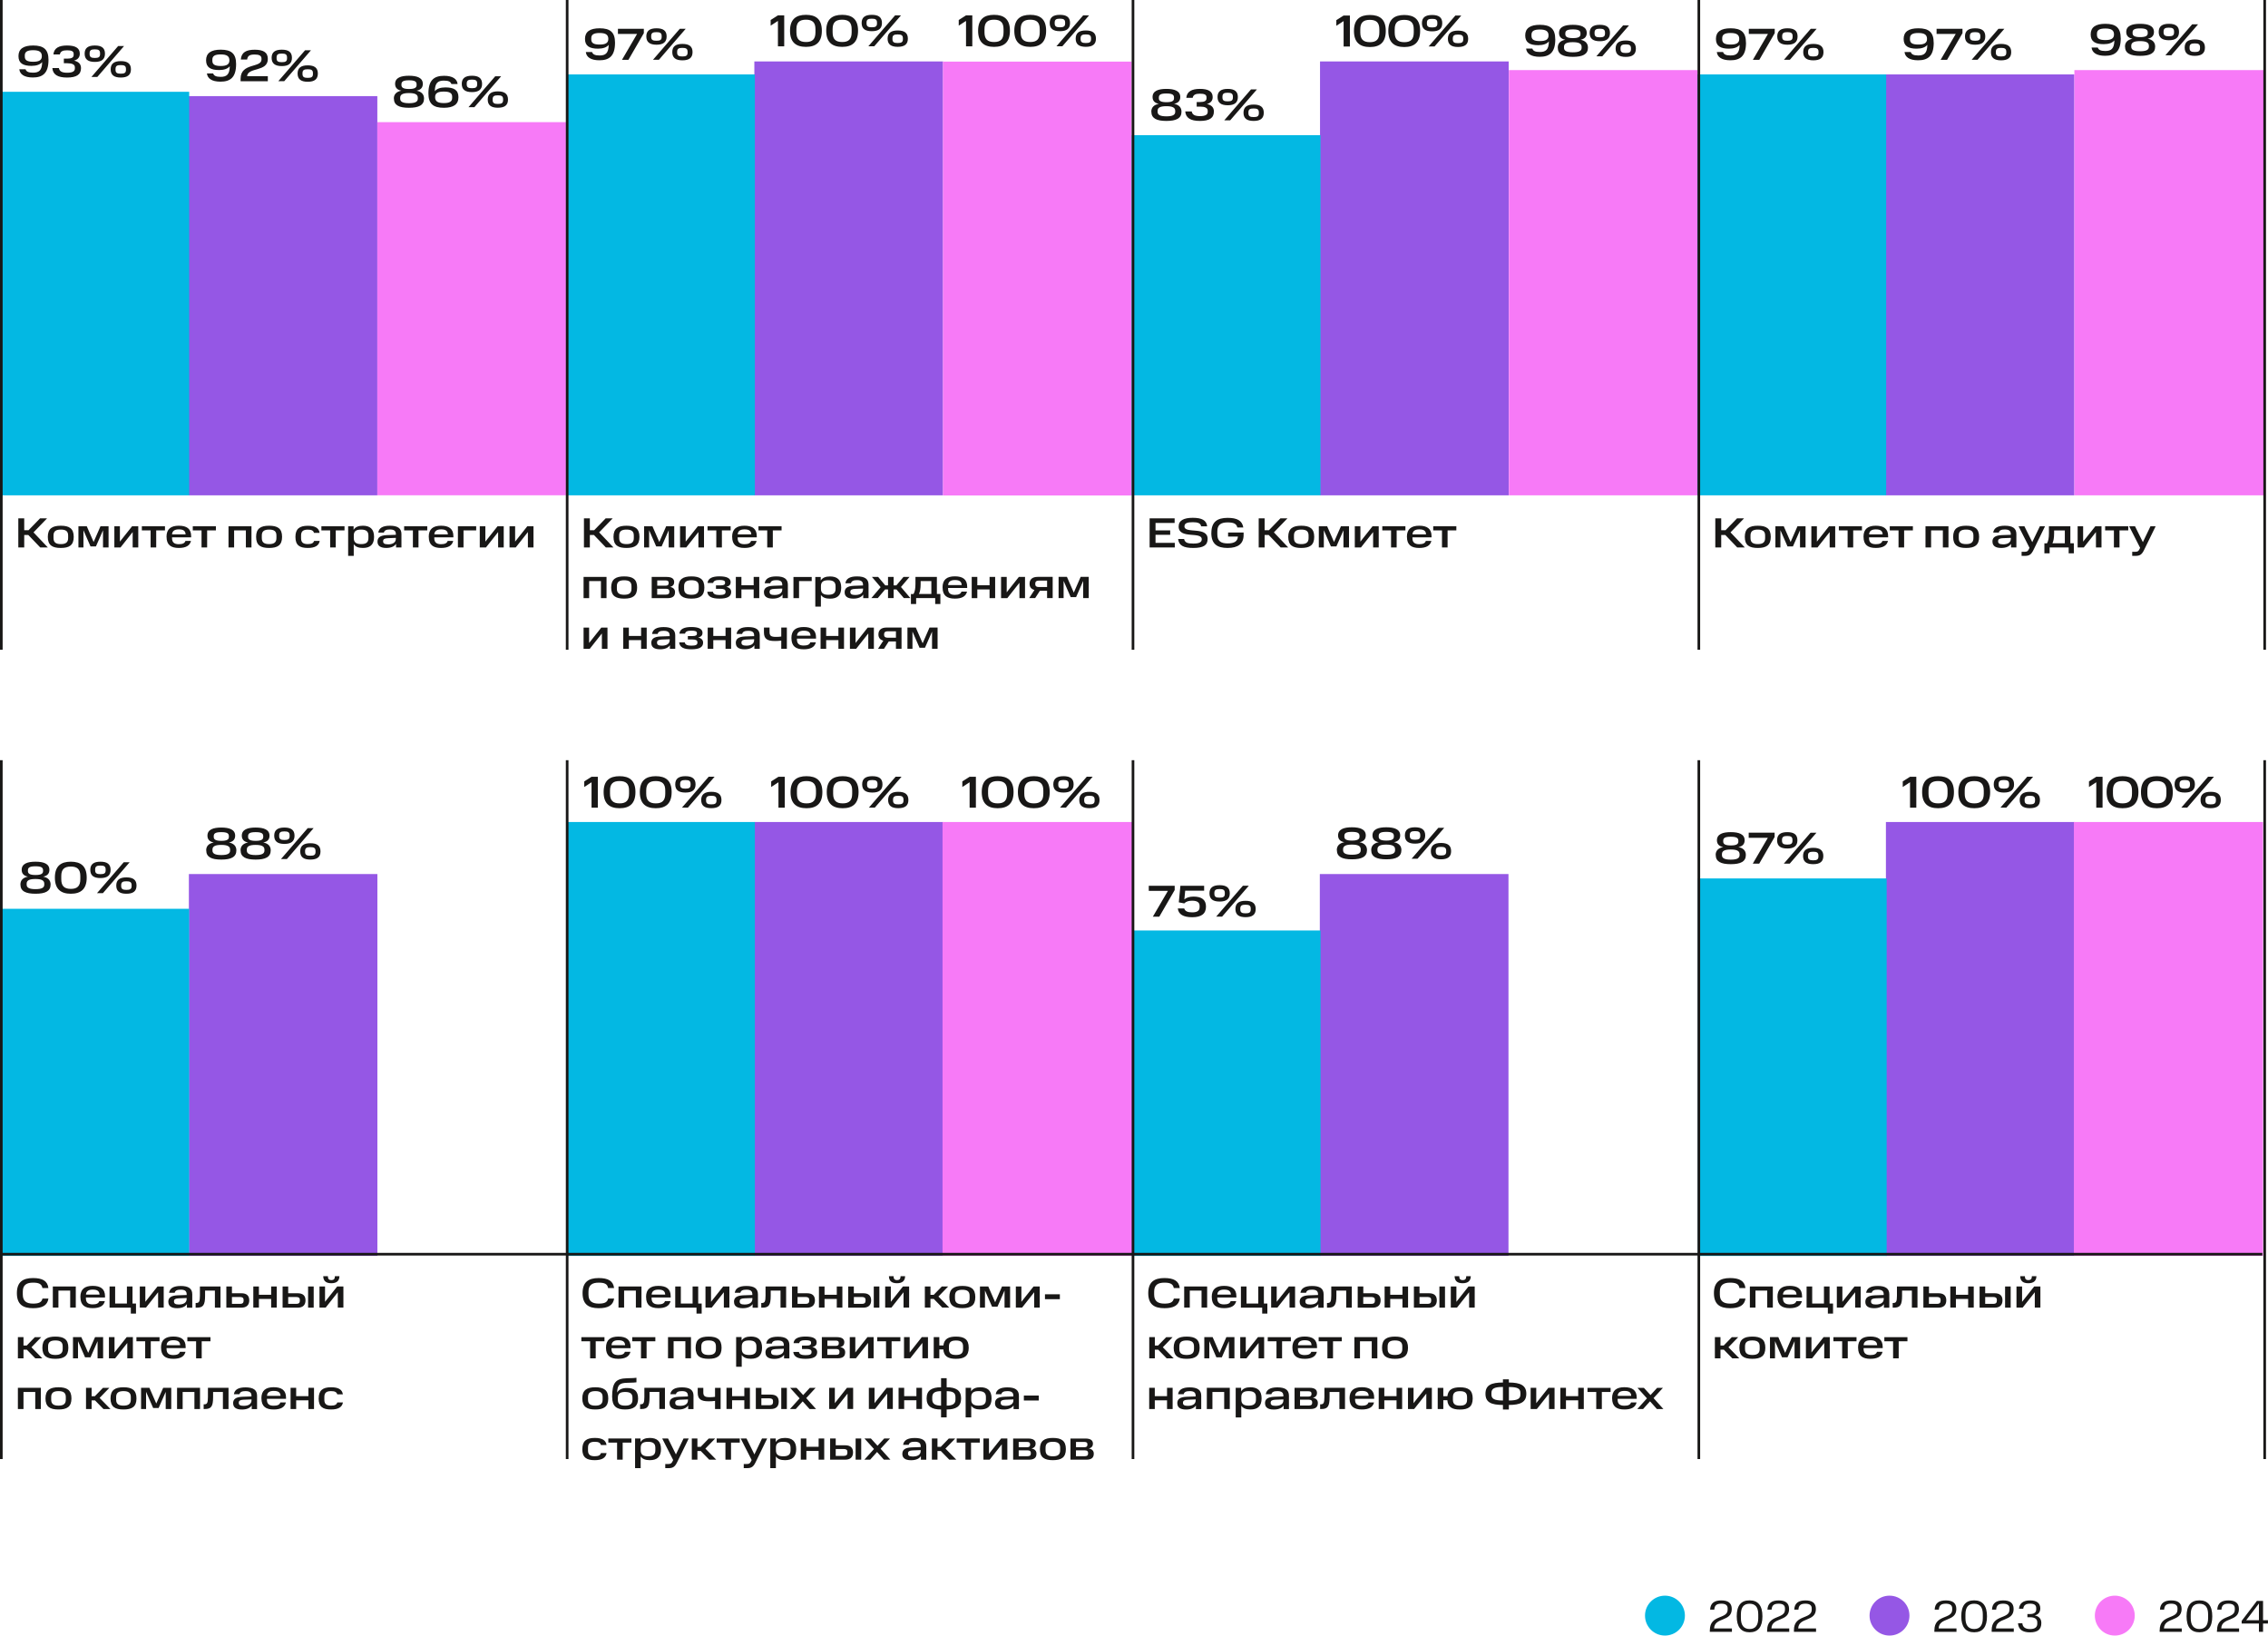 <?xml version="1.0" encoding="UTF-8"?>
<svg id="_Слой_2" data-name="Слой 2" xmlns="http://www.w3.org/2000/svg" xmlns:xlink="http://www.w3.org/1999/xlink" viewBox="0 0 429.76 309.86">
  <defs>
    <style>
      .cls-1 {
        clip-path: url(#clippath-6);
      }

      .cls-2 {
        clip-path: url(#clippath-7);
      }

      .cls-3 {
        fill: #181716;
      }

      .cls-4 {
        clip-path: url(#clippath-4);
      }

      .cls-5 {
        clip-path: url(#clippath-9);
      }

      .cls-6 {
        clip-path: url(#clippath-10);
      }

      .cls-7 {
        clip-path: url(#clippath-11);
      }

      .cls-8, .cls-9 {
        fill: none;
      }

      .cls-10 {
        clip-path: url(#clippath-1);
      }

      .cls-11 {
        clip-path: url(#clippath-5);
      }

      .cls-12 {
        clip-path: url(#clippath-8);
      }

      .cls-13 {
        fill: #f77af7;
      }

      .cls-9 {
        stroke: #181716;
        stroke-width: .5px;
      }

      .cls-14 {
        clip-path: url(#clippath-3);
      }

      .cls-15 {
        fill: #03b8e3;
      }

      .cls-16 {
        fill: #9557e5;
      }

      .cls-17 {
        clip-path: url(#clippath-2);
      }

      .cls-18 {
        clip-path: url(#clippath);
      }
    </style>
    <clipPath id="clippath">
      <rect class="cls-8" width="429.76" height="309.86"/>
    </clipPath>
    <clipPath id="clippath-1">
      <rect class="cls-8" width="429.76" height="309.86"/>
    </clipPath>
    <clipPath id="clippath-2">
      <rect class="cls-8" width="429.76" height="309.86"/>
    </clipPath>
    <clipPath id="clippath-3">
      <rect class="cls-8" width="429.76" height="309.86"/>
    </clipPath>
    <clipPath id="clippath-4">
      <rect class="cls-8" width="429.76" height="309.86"/>
    </clipPath>
    <clipPath id="clippath-5">
      <rect class="cls-8" width="429.76" height="309.86"/>
    </clipPath>
    <clipPath id="clippath-6">
      <rect class="cls-8" width="429.76" height="309.86"/>
    </clipPath>
    <clipPath id="clippath-7">
      <rect class="cls-8" width="429.76" height="309.86"/>
    </clipPath>
    <clipPath id="clippath-8">
      <rect class="cls-8" width="429.76" height="309.86"/>
    </clipPath>
    <clipPath id="clippath-9">
      <rect class="cls-8" width="429.76" height="309.86"/>
    </clipPath>
    <clipPath id="clippath-10">
      <rect class="cls-8" width="429.76" height="309.86"/>
    </clipPath>
    <clipPath id="clippath-11">
      <rect class="cls-8" width="429.76" height="309.86"/>
    </clipPath>
  </defs>
  <g id="_Слой_1-2" data-name="Слой 1">
    <rect class="cls-16" x="35.75" y="18.21" width="35.75" height="75.63"/>
    <rect class="cls-16" x="142.94" y="11.64" width="35.75" height="82.2"/>
    <rect class="cls-16" x="250.13" y="11.64" width="35.75" height="82.2"/>
    <rect class="cls-16" x="357.32" y="14.1" width="35.75" height="79.74"/>
    <rect class="cls-16" x="35.79" y="165.59" width="35.72" height="72.34"/>
    <g class="cls-18">
      <path class="cls-3" d="M56.39,13.93c0,1.08.65,1.56,1.92,1.56s1.92-.48,1.92-1.56-.65-1.55-1.92-1.55-1.92.48-1.92,1.55h0ZM57.81,9.52l-5.07,5.86h1.12l5.07-5.86h-1.12ZM51.47,10.95c0,1.08.65,1.57,1.93,1.57s1.92-.49,1.92-1.57-.65-1.54-1.92-1.54-1.93.47-1.93,1.54M59.3,14.02c0,.59-.31.73-.99.73s-.99-.15-.99-.74v-.15c0-.59.31-.74.99-.74s.99.15.99.74v.16ZM54.39,11.05c0,.59-.31.73-.99.73s-.99-.15-.99-.74v-.15c0-.59.31-.74.99-.74s.99.15.99.74v.16ZM45.59,14.91v.48h5.16v-.95h-3.93c.16-1.76,3.93-.77,3.93-3.27,0-1.29-.91-1.75-2.48-1.75s-2.53.46-2.64,1.86h1.2c.09-.73.51-.95,1.43-.95.8,0,1.29.19,1.29.76v.18c0,1.64-3.96.58-3.96,3.64M40.24,11.29c0-.69.48-.98,1.59-.98,1.18,0,1.64.36,1.64,1.13s-.54,1.06-1.64,1.06-1.59-.27-1.59-.97v-.24ZM44.74,12.14c0-1.98-.92-2.73-2.91-2.73-1.84,0-2.78.65-2.78,2.01s.88,1.85,2.47,1.85c.95,0,1.64-.25,2.02-.72-.03,1.58-.59,2.01-1.74,2.01-.88,0-1.27-.22-1.41-.65h-1.18c.1.95.93,1.56,2.56,1.56,1.85,0,2.97-.77,2.97-3.34"/>
      <path class="cls-3" d="M56.89,161.3c0,1.08.65,1.55,1.92,1.55s1.92-.47,1.92-1.55-.65-1.55-1.92-1.55-1.92.48-1.92,1.55ZM58.31,156.89l-5.07,5.86h1.12l5.07-5.86h-1.12ZM51.96,158.32c0,1.08.65,1.56,1.93,1.56s1.92-.49,1.92-1.56-.65-1.54-1.92-1.54-1.93.47-1.93,1.54M59.79,161.39c0,.59-.31.73-.99.73s-.99-.15-.99-.74v-.15c0-.59.31-.74.99-.74s.99.15.99.74v.16ZM54.88,158.41c0,.59-.31.73-.99.73s-.99-.15-.99-.74v-.15c0-.59.31-.74.99-.74s.99.15.99.74v.16ZM49.88,158.57c0,.48-.38.73-1.43.73s-1.44-.25-1.44-.73v-.16c0-.54.37-.76,1.44-.76s1.43.23,1.43.76v.16ZM50.11,161.14c0,.61-.55.85-1.67.85s-1.67-.25-1.67-.85v-.2c0-.62.54-.87,1.67-.87s1.67.26,1.67.88v.19ZM45.59,161.1c0,1.27,1,1.75,2.85,1.75s2.86-.48,2.86-1.75c0-.81-.5-1.31-1.41-1.49.84-.16,1.18-.63,1.18-1.29,0-1.16-1.1-1.54-2.63-1.54s-2.62.38-2.62,1.54c0,.66.35,1.13,1.19,1.29-.93.18-1.43.68-1.43,1.49M43.37,158.57c0,.48-.38.73-1.43.73s-1.44-.25-1.44-.73v-.16c0-.54.37-.76,1.44-.76s1.43.23,1.43.76v.16ZM43.6,161.14c0,.61-.55.85-1.67.85s-1.67-.25-1.67-.85v-.2c0-.62.54-.87,1.67-.87s1.67.26,1.67.88v.19ZM39.08,161.1c0,1.27,1,1.75,2.85,1.75s2.86-.48,2.86-1.75c0-.81-.5-1.31-1.41-1.49.84-.16,1.18-.63,1.18-1.29,0-1.16-1.1-1.54-2.63-1.54s-2.62.38-2.62,1.54c0,.66.35,1.13,1.19,1.29-.93.18-1.43.68-1.43,1.49"/>
    </g>
    <rect class="cls-16" x="142.94" y="155.73" width="35.75" height="82.2"/>
    <g class="cls-10">
      <path class="cls-3" d="M168.19,7.32c0,1.08.65,1.55,1.92,1.55s1.92-.47,1.92-1.55-.65-1.55-1.92-1.55-1.92.48-1.92,1.55ZM169.61,2.91l-5.07,5.86h1.12l5.07-5.86h-1.12ZM163.27,4.35c0,1.08.65,1.56,1.93,1.56s1.92-.48,1.92-1.56-.65-1.54-1.92-1.54-1.93.47-1.93,1.54M171.09,7.42c0,.59-.31.73-.99.73s-.99-.15-.99-.74v-.15c0-.59.31-.74.99-.74s.99.15.99.74v.16ZM166.18,4.44c0,.59-.32.73-.99.73s-.99-.15-.99-.74v-.15c0-.59.31-.74.99-.74s.99.15.99.74v.16ZM156.56,5.82c0,2.2,1.14,3.06,3.02,3.06s3.01-.86,3.01-3.06-1.14-3.01-3.01-3.01-3.02.82-3.02,3.01M161.38,6.12c0,1.28-.56,1.85-1.8,1.84-1.25,0-1.81-.56-1.81-1.84v-.6c0-1.26.57-1.79,1.81-1.79s1.8.54,1.8,1.79v.6ZM149.7,5.82c0,2.2,1.14,3.06,3.02,3.06s3.01-.86,3.01-3.06-1.14-3.01-3.01-3.01-3.02.82-3.02,3.01M154.52,6.12c0,1.28-.56,1.85-1.8,1.84-1.25,0-1.81-.56-1.81-1.84v-.6c0-1.26.57-1.79,1.81-1.79s1.8.54,1.8,1.79v.6ZM146.03,3.8v1.06l1.38-.9v4.82h1.19V2.91h-1.19l-1.38.88Z"/>
      <path class="cls-3" d="M168.29,151.56c0,1.08.65,1.55,1.92,1.55s1.92-.47,1.92-1.55-.65-1.55-1.92-1.55-1.92.48-1.92,1.55ZM169.71,147.15l-5.07,5.86h1.12l5.07-5.86h-1.12ZM163.37,148.59c0,1.08.65,1.56,1.93,1.56s1.92-.48,1.92-1.56-.65-1.54-1.92-1.54-1.93.47-1.93,1.54M171.2,151.66c0,.59-.31.73-.99.73s-.99-.15-.99-.74v-.15c0-.59.31-.74.99-.74s.99.15.99.74v.16ZM166.28,148.68c0,.59-.32.73-.99.73s-.99-.15-.99-.74v-.15c0-.59.31-.74.99-.74s.99.15.99.74v.16ZM156.66,150.06c0,2.2,1.14,3.06,3.02,3.06s3.01-.86,3.01-3.06-1.14-3.01-3.01-3.01-3.02.82-3.02,3.01M161.48,150.36c0,1.28-.56,1.85-1.8,1.84-1.25,0-1.81-.56-1.81-1.84v-.6c0-1.26.57-1.79,1.81-1.79s1.8.54,1.8,1.79v.6ZM149.8,150.06c0,2.2,1.14,3.06,3.02,3.06s3.01-.86,3.01-3.06-1.14-3.01-3.01-3.01-3.02.82-3.02,3.01M154.62,150.36c0,1.28-.56,1.85-1.8,1.84-1.25,0-1.81-.56-1.81-1.84v-.6c0-1.26.57-1.79,1.81-1.79s1.8.54,1.8,1.79v.6ZM146.13,148.04v1.06l1.38-.9v4.82h1.19v-5.86h-1.19l-1.38.88Z"/>
      <path class="cls-3" d="M274.36,7.35c0,1.08.65,1.55,1.92,1.55s1.92-.47,1.92-1.55-.64-1.55-1.92-1.55-1.92.48-1.92,1.55ZM275.78,2.94l-5.07,5.86h1.12l5.07-5.86h-1.12ZM269.44,4.38c0,1.08.64,1.56,1.93,1.56s1.92-.48,1.92-1.56-.65-1.54-1.92-1.54-1.93.47-1.93,1.54M277.27,7.45c0,.59-.31.73-.99.73s-.99-.15-.99-.74v-.15c0-.59.31-.74.99-.74s.99.15.99.74v.16ZM272.36,4.47c0,.59-.32.73-.99.73s-.99-.15-.99-.74v-.15c0-.59.31-.74.99-.74s.99.15.99.74v.16ZM263.07,5.85c0,2.2,1.14,3.06,3.02,3.06s3.01-.86,3.01-3.06-1.14-3.01-3.01-3.01-3.02.82-3.02,3.01M267.89,6.15c0,1.28-.56,1.85-1.8,1.84-1.25,0-1.81-.56-1.81-1.84v-.6c0-1.26.57-1.79,1.81-1.79s1.8.54,1.8,1.79v.6ZM256.56,5.85c0,2.2,1.14,3.06,3.02,3.06s3.01-.86,3.01-3.06-1.14-3.01-3.01-3.01-3.02.82-3.02,3.01M261.37,6.15c0,1.28-.56,1.85-1.8,1.84-1.25,0-1.81-.56-1.81-1.84v-.6c0-1.26.57-1.79,1.81-1.79s1.8.54,1.8,1.79v.6ZM253.22,3.83v1.06l1.38-.9v4.82h1.19V2.94h-1.19l-1.38.88Z"/>
    </g>
    <rect class="cls-16" x="250.09" y="165.59" width="35.75" height="72.34"/>
    <rect class="cls-16" x="357.36" y="155.73" width="35.75" height="82.2"/>
    <g class="cls-17">
      <path class="cls-3" d="M403.45,99.7l2.08,4.09-.1.2c-.21.46-.39.55-.87.55h-.53v.77h.64c.85,0,1.21-.29,1.62-1.14l2.18-4.47h-.98l-1.44,3.01-1.49-3.01h-1.11ZM400.56,100.48v3.23h1.06v-3.23h1.66v-.78h-4.38v.78h1.66ZM393.69,99.7v4.01h1.17l2.3-2.91v2.91h1.05v-4.01h-1.17l-2.31,2.91v-2.91h-1.05ZM391.26,100.48v2.45h-2.35c.2-.39.32-1.02.32-1.9v-.54h2.03ZM387.4,104.83h.98v-1.12h3.61v1.12h.98v-1.9h-.66v-3.23h-4.06v1.33c0,.88-.12,1.51-.37,1.91h-.49v1.9ZM382.49,99.7l2.08,4.09-.1.2c-.21.46-.39.55-.87.55h-.53v.77h.64c.85,0,1.21-.29,1.62-1.14l2.18-4.47h-.98l-1.44,3.01-1.49-3.01h-1.11ZM379.53,103.12c-.64,0-.91-.18-.91-.54v-.07c0-.38.28-.52.9-.55l1.51-.06v.16c0,.77-.66,1.07-1.5,1.07M377.55,102.61c0,.74.49,1.2,1.66,1.2.92,0,1.55-.29,1.86-.78v.69h1.01v-2.54c0-1.1-.72-1.58-2.19-1.58-1.37,0-2.07.44-2.2,1.3h1.06c.1-.43.47-.59,1.14-.59.76,0,1.13.24,1.13.88v.13l-1.74.06c-1.27.06-1.74.48-1.74,1.24h0ZM370.1,101.71c0,1.59.86,2.1,2.46,2.1s2.46-.51,2.46-2.1-.86-2.11-2.46-2.11-2.46.54-2.46,2.11M373.94,101.94c0,.83-.47,1.14-1.39,1.14s-1.39-.3-1.39-1.13v-.5c0-.82.47-1.12,1.39-1.12s1.39.3,1.39,1.12v.49ZM364.86,99.7v4.01h1.06v-3.23h2.23v3.23h1.06v-4.01h-4.36ZM359.75,100.48v3.23h1.06v-3.23h1.66v-.78h-4.38v.78h1.66ZM355.45,100.29c.84,0,1.26.26,1.29.95h-2.57c.04-.68.53-.95,1.28-.95M353.12,101.71c0,1.52.83,2.1,2.33,2.1,1.29,0,2.08-.41,2.3-1.33h-1.05c-.14.43-.54.62-1.26.62-.84,0-1.28-.34-1.28-1.14v-.16h3.62v-.22c0-1.42-.85-1.98-2.34-1.98s-2.33.62-2.33,2.11M350.1,100.48v3.23h1.06v-3.23h1.66v-.78h-4.38v.78h1.66ZM343.23,99.7v4.01h1.17l2.3-2.91v2.91h1.05v-4.01h-1.17l-2.3,2.91v-2.91h-1.05ZM338.7,103.52h1.04l1.34-3.06v3.25h1.05v-4.01h-1.53l-1.3,2.98-1.3-2.98h-1.58v4.01h.95v-3.26l1.34,3.07ZM330.62,101.71c0,1.59.86,2.1,2.46,2.1s2.46-.51,2.46-2.1-.86-2.11-2.46-2.11-2.46.54-2.46,2.11M334.47,101.94c0,.83-.47,1.14-1.38,1.14s-1.39-.3-1.39-1.13v-.5c0-.82.47-1.12,1.39-1.12s1.38.3,1.38,1.12v.49ZM329.15,98.2l-2.18,2.25h-.82v-2.25h-1.12v5.52h1.12v-2.36h.78l2.26,2.36h1.44l-2.72-2.86,2.57-2.66h-1.33Z"/>
      <path class="cls-3" d="M377.26,9.87c0,1.08.65,1.56,1.92,1.56s1.92-.48,1.92-1.56-.64-1.55-1.92-1.55-1.92.48-1.92,1.55h0ZM378.68,5.46l-5.07,5.86h1.12l5.07-5.86h-1.12ZM372.34,6.9c0,1.08.64,1.57,1.93,1.57s1.92-.49,1.92-1.57-.65-1.54-1.92-1.54-1.93.47-1.93,1.54M380.17,9.97c0,.59-.32.73-.99.73s-.99-.15-.99-.74v-.15c0-.59.31-.74.99-.74s.99.15.99.74v.16ZM375.25,6.99c0,.59-.31.73-.99.73s-.99-.15-.99-.74v-.15c0-.59.32-.74.99-.74s.99.15.99.74v.16ZM366.96,6.43h3.63l-2.86,4.9h1.22l2.92-5.05v-.82h-4.91v.97ZM361.92,7.23c0-.69.48-.98,1.59-.98,1.18,0,1.64.36,1.64,1.13s-.54,1.06-1.64,1.06-1.59-.27-1.59-.97v-.24ZM366.41,8.09c0-1.98-.92-2.73-2.91-2.73-1.84,0-2.78.65-2.78,2.01s.88,1.85,2.47,1.85c.95,0,1.64-.25,2.02-.72-.03,1.58-.59,2.01-1.73,2.01-.88,0-1.27-.22-1.41-.65h-1.18c.1.95.93,1.56,2.56,1.56,1.85,0,2.97-.77,2.97-3.34"/>
      <path class="cls-3" d="M271.13,161.25c0,1.08.65,1.55,1.92,1.55s1.92-.47,1.92-1.55-.65-1.55-1.92-1.55-1.92.48-1.92,1.55ZM272.55,156.83l-5.07,5.86h1.12l5.07-5.86h-1.12ZM266.21,158.27c0,1.08.65,1.56,1.93,1.56s1.92-.49,1.92-1.56-.65-1.54-1.92-1.54-1.93.47-1.93,1.54M274.04,161.34c0,.59-.31.73-.99.73s-.99-.15-.99-.74v-.15c0-.59.31-.74.99-.74s.99.15.99.74v.16ZM269.12,158.36c0,.59-.32.73-.99.73s-.99-.15-.99-.74v-.15c0-.59.31-.74.99-.74s.99.15.99.74v.16ZM264.12,158.52c0,.48-.38.73-1.43.73s-1.44-.25-1.44-.73v-.16c0-.54.37-.76,1.44-.76s1.43.23,1.43.76v.16ZM264.35,161.08c0,.61-.55.85-1.67.85s-1.67-.25-1.67-.85v-.2c0-.62.54-.87,1.67-.87s1.67.26,1.67.88v.19ZM259.83,161.05c0,1.27,1,1.75,2.86,1.75s2.86-.48,2.86-1.75c0-.81-.5-1.31-1.41-1.49.84-.16,1.18-.63,1.18-1.29,0-1.16-1.1-1.54-2.63-1.54s-2.62.38-2.62,1.54c0,.66.35,1.13,1.19,1.29-.93.18-1.43.68-1.43,1.49M257.61,158.52c0,.48-.38.73-1.43.73s-1.44-.25-1.44-.73v-.16c0-.54.37-.76,1.44-.76s1.43.23,1.43.76v.16ZM257.84,161.08c0,.61-.55.85-1.67.85s-1.67-.25-1.67-.85v-.2c0-.62.54-.87,1.67-.87s1.67.26,1.67.88v.19ZM253.32,161.05c0,1.27,1,1.75,2.85,1.75s2.86-.48,2.86-1.75c0-.81-.5-1.31-1.41-1.49.84-.16,1.18-.63,1.18-1.29,0-1.16-1.1-1.54-2.63-1.54s-2.62.38-2.62,1.54c0,.66.35,1.13,1.19,1.29-.93.18-1.43.68-1.43,1.49"/>
      <path class="cls-3" d="M382.71,151.56c0,1.08.65,1.55,1.92,1.55s1.92-.47,1.92-1.55-.65-1.55-1.92-1.55-1.92.48-1.92,1.55ZM384.13,147.15l-5.07,5.86h1.12l5.07-5.86h-1.12ZM377.79,148.59c0,1.08.65,1.56,1.93,1.56s1.92-.48,1.92-1.56-.65-1.54-1.92-1.54-1.93.47-1.93,1.54M385.62,151.66c0,.59-.31.73-.99.73s-.99-.15-.99-.74v-.15c0-.59.31-.74.99-.74s.99.15.99.74v.16ZM380.7,148.68c0,.59-.32.73-.99.73s-.99-.15-.99-.74v-.15c0-.59.31-.74.99-.74s.99.15.99.74v.16ZM371.08,150.06c0,2.2,1.14,3.06,3.02,3.06s3.01-.86,3.01-3.06-1.14-3.01-3.01-3.01-3.02.82-3.02,3.01M375.9,150.36c0,1.28-.56,1.85-1.8,1.84-1.25,0-1.81-.56-1.81-1.84v-.6c0-1.26.57-1.79,1.81-1.79s1.8.54,1.8,1.79v.6ZM364.22,150.06c0,2.2,1.14,3.06,3.02,3.06s3.01-.86,3.01-3.06-1.14-3.01-3.01-3.01-3.02.82-3.02,3.01M369.04,150.36c0,1.28-.56,1.85-1.8,1.84-1.25,0-1.81-.56-1.81-1.84v-.6c0-1.26.57-1.79,1.81-1.79s1.8.54,1.8,1.79v.6ZM360.55,148.04v1.06l1.38-.9v4.82h1.19v-5.86h-1.19l-1.38.88Z"/>
    </g>
    <rect class="cls-13" x="71.5" y="23.14" width="35.75" height="70.69"/>
    <rect class="cls-13" x="178.68" y="11.67" width="35.75" height="82.2"/>
    <rect class="cls-13" x="285.91" y="13.28" width="35.75" height="80.56"/>
    <rect class="cls-13" x="393.07" y="13.28" width="36" height="80.56"/>
    <g class="cls-14">
      <path class="cls-3" d="M92.42,18.86c0,1.08.65,1.55,1.92,1.55s1.92-.47,1.92-1.55-.65-1.55-1.92-1.55-1.92.48-1.92,1.55ZM93.84,14.45l-5.07,5.86h1.12l5.07-5.86h-1.12ZM87.5,15.89c0,1.08.65,1.56,1.93,1.56s1.92-.49,1.92-1.56-.65-1.54-1.92-1.54-1.93.47-1.93,1.54M95.33,18.96c0,.59-.31.73-.99.73s-.99-.15-.99-.74v-.15c0-.59.31-.74.99-.74s.99.15.99.74v.16ZM90.42,15.98c0,.59-.31.73-.99.73s-.99-.15-.99-.74v-.15c0-.59.31-.74.99-.74s.99.15.99.74v.16ZM85.68,18.55c0,.69-.49.98-1.59.98-1.18,0-1.64-.36-1.64-1.13s.54-1.05,1.64-1.05,1.59.27,1.59.97v.24ZM81.18,17.69c0,1.98.92,2.73,2.91,2.73,1.84,0,2.78-.64,2.78-2.01s-.88-1.85-2.47-1.85c-.95,0-1.64.25-2.01.72.03-1.58.59-2.01,1.73-2.01.89,0,1.28.22,1.41.65h1.18c-.1-.95-.93-1.56-2.56-1.56-1.85,0-2.97.77-2.97,3.34M78.94,16.13c0,.48-.38.73-1.43.73s-1.44-.25-1.44-.73v-.16c0-.54.37-.76,1.44-.76s1.43.23,1.43.76v.16ZM79.17,18.7c0,.61-.55.85-1.67.85s-1.67-.25-1.67-.85v-.2c0-.62.54-.87,1.67-.87s1.67.26,1.67.88v.19ZM74.64,18.67c0,1.27,1,1.75,2.85,1.75s2.86-.48,2.86-1.75c0-.81-.5-1.31-1.41-1.49.84-.16,1.18-.63,1.18-1.29,0-1.16-1.1-1.54-2.63-1.54s-2.62.38-2.62,1.54c0,.66.35,1.13,1.19,1.29-.93.18-1.43.68-1.43,1.49"/>
    </g>
    <rect class="cls-13" x="178.6" y="155.73" width="36.05" height="82.2"/>
    <g class="cls-4">
      <path class="cls-3" d="M203.83,7.32c0,1.08.65,1.55,1.92,1.55s1.92-.47,1.92-1.55-.65-1.55-1.92-1.55-1.92.48-1.92,1.55ZM205.25,2.91l-5.07,5.86h1.12l5.07-5.86h-1.12ZM198.91,4.35c0,1.08.65,1.56,1.93,1.56s1.92-.48,1.92-1.56-.65-1.54-1.92-1.54-1.93.47-1.93,1.54M206.74,7.42c0,.59-.31.73-.99.73s-.99-.15-.99-.74v-.15c0-.59.31-.74.99-.74s.99.15.99.74v.16ZM201.83,4.44c0,.59-.32.73-.99.73s-.99-.15-.99-.74v-.15c0-.59.31-.74.99-.74s.99.15.99.74v.16ZM192.2,5.82c0,2.2,1.14,3.06,3.02,3.06s3.01-.86,3.01-3.06-1.14-3.01-3.01-3.01-3.02.82-3.02,3.01M197.02,6.12c0,1.28-.56,1.85-1.8,1.84-1.25,0-1.81-.56-1.81-1.84v-.6c0-1.26.57-1.79,1.81-1.79s1.8.54,1.8,1.79v.6ZM185.34,5.82c0,2.2,1.14,3.06,3.02,3.06s3.01-.86,3.01-3.06-1.14-3.01-3.01-3.01-3.02.82-3.02,3.01M190.16,6.12c0,1.28-.56,1.85-1.8,1.84-1.25,0-1.81-.56-1.81-1.84v-.6c0-1.26.57-1.79,1.81-1.79s1.8.54,1.8,1.79v.6ZM181.67,3.8v1.06l1.38-.9v4.82h1.19V2.91h-1.19l-1.38.88Z"/>
      <path class="cls-3" d="M204.51,151.56c0,1.08.65,1.55,1.92,1.55s1.92-.47,1.92-1.55-.65-1.55-1.92-1.55-1.92.48-1.92,1.55ZM205.93,147.15l-5.07,5.86h1.12l5.07-5.86h-1.12ZM199.59,148.59c0,1.08.65,1.56,1.93,1.56s1.92-.48,1.92-1.56-.65-1.54-1.92-1.54-1.93.47-1.93,1.54M207.42,151.66c0,.59-.31.73-.99.73s-.99-.15-.99-.74v-.15c0-.59.31-.74.99-.74s.99.15.99.74v.16ZM202.51,148.68c0,.59-.32.73-.99.73s-.99-.15-.99-.74v-.15c0-.59.31-.74.99-.74s.99.15.99.74v.16ZM192.88,150.06c0,2.2,1.14,3.06,3.02,3.06s3.01-.86,3.01-3.06-1.14-3.01-3.01-3.01-3.02.82-3.02,3.01M197.7,150.36c0,1.28-.56,1.85-1.8,1.84-1.25,0-1.81-.56-1.81-1.84v-.6c0-1.26.57-1.79,1.81-1.79s1.8.54,1.8,1.79v.6ZM186.03,150.06c0,2.2,1.14,3.06,3.02,3.06s3.01-.86,3.01-3.06-1.14-3.01-3.01-3.01-3.02.82-3.02,3.01M190.84,150.36c0,1.28-.56,1.85-1.8,1.84-1.25,0-1.81-.56-1.81-1.84v-.6c0-1.26.57-1.79,1.81-1.79s1.8.54,1.8,1.79v.6ZM182.35,148.04v1.06l1.38-.9v4.82h1.19v-5.86h-1.19l-1.38.88Z"/>
      <path class="cls-3" d="M306.14,9.22c0,1.08.65,1.56,1.92,1.56s1.92-.48,1.92-1.56-.65-1.55-1.92-1.55-1.92.48-1.92,1.55h0ZM307.56,4.81l-5.07,5.86h1.12l5.07-5.86h-1.12ZM301.22,6.24c0,1.08.65,1.57,1.93,1.57s1.92-.49,1.92-1.57-.65-1.54-1.92-1.54-1.93.47-1.93,1.54M309.05,9.31c0,.59-.32.73-.99.73s-.99-.15-.99-.74v-.15c0-.59.31-.74.99-.74s.99.15.99.74v.16ZM304.13,6.34c0,.59-.31.73-.99.73s-.99-.15-.99-.74v-.15c0-.59.32-.74.99-.74s.99.15.99.74v.16ZM299.48,6.49c0,.48-.38.73-1.43.73s-1.44-.25-1.44-.73v-.16c0-.54.38-.76,1.44-.76s1.43.23,1.43.76v.16ZM299.7,9.06c0,.61-.55.85-1.67.85s-1.67-.25-1.67-.85v-.2c0-.62.55-.87,1.67-.87s1.67.26,1.67.88v.19ZM295.18,9.02c0,1.27,1,1.75,2.86,1.75s2.86-.48,2.86-1.75c0-.81-.5-1.31-1.41-1.49.84-.16,1.18-.63,1.18-1.29,0-1.16-1.1-1.54-2.63-1.54s-2.62.38-2.62,1.54c0,.66.35,1.13,1.19,1.29-.93.18-1.43.68-1.43,1.49M290.2,6.57c0-.69.48-.98,1.59-.98,1.18,0,1.64.36,1.64,1.13s-.54,1.06-1.64,1.06-1.59-.27-1.59-.97v-.24ZM294.7,7.43c0-1.98-.92-2.73-2.91-2.73-1.84,0-2.78.65-2.78,2.01s.88,1.85,2.47,1.85c.95,0,1.64-.25,2.02-.72-.03,1.58-.59,2.01-1.73,2.01-.88,0-1.27-.22-1.41-.65h-1.18c.1.95.93,1.56,2.56,1.56,1.85,0,2.97-.77,2.97-3.34"/>
    </g>
    <rect class="cls-13" x="392.98" y="155.73" width="35.83" height="82.2"/>
    <g class="cls-11">
      <path class="cls-3" d="M413.97,9.02c0,1.08.65,1.56,1.92,1.56s1.92-.48,1.92-1.56-.64-1.55-1.92-1.55-1.92.48-1.92,1.55h0ZM415.39,4.61l-5.07,5.86h1.12l5.07-5.86h-1.12ZM409.05,6.05c0,1.08.65,1.57,1.93,1.57s1.92-.49,1.92-1.57-.65-1.54-1.92-1.54-1.93.47-1.93,1.54M416.88,9.12c0,.59-.32.73-.99.73s-.99-.15-.99-.74v-.15c0-.59.31-.74.99-.74s.99.15.99.74v.16ZM411.96,6.14c0,.59-.31.73-.99.73s-1-.15-1-.74v-.15c0-.59.32-.74,1-.74s.99.15.99.74v.16ZM406.97,6.3c0,.48-.38.73-1.43.73s-1.44-.25-1.44-.73v-.16c0-.54.38-.76,1.44-.76s1.43.23,1.43.76v.16ZM407.19,8.86c0,.61-.55.85-1.67.85s-1.67-.25-1.67-.85v-.2c0-.62.55-.87,1.67-.87s1.67.26,1.67.88v.19ZM402.67,8.83c0,1.27,1,1.75,2.86,1.75s2.85-.48,2.85-1.75c0-.81-.5-1.31-1.41-1.49.84-.16,1.18-.63,1.18-1.29,0-1.16-1.1-1.54-2.63-1.54s-2.62.38-2.62,1.54c0,.66.35,1.13,1.19,1.29-.93.18-1.43.68-1.43,1.49M397.35,6.38c0-.69.48-.98,1.59-.98,1.18,0,1.64.36,1.64,1.13s-.54,1.06-1.64,1.06-1.59-.27-1.59-.97v-.24ZM401.85,7.24c0-1.98-.92-2.73-2.91-2.73-1.84,0-2.78.65-2.78,2.01s.88,1.85,2.47,1.85c.95,0,1.64-.25,2.02-.72-.03,1.58-.59,2.01-1.73,2.01-.88,0-1.27-.22-1.41-.65h-1.18c.1.95.93,1.56,2.56,1.56,1.85,0,2.97-.77,2.97-3.34"/>
      <path class="cls-3" d="M416.98,151.56c0,1.08.65,1.55,1.92,1.55s1.92-.47,1.92-1.55-.64-1.55-1.92-1.55-1.92.48-1.92,1.55ZM418.4,147.15l-5.07,5.86h1.12l5.07-5.86h-1.12ZM412.06,148.59c0,1.08.64,1.56,1.93,1.56s1.92-.48,1.92-1.56-.65-1.54-1.92-1.54-1.93.47-1.93,1.54M419.89,151.66c0,.59-.31.73-.99.73s-.99-.15-.99-.74v-.15c0-.59.31-.74.99-.74s.99.15.99.74v.16ZM414.98,148.68c0,.59-.32.73-.99.73s-.99-.15-.99-.74v-.15c0-.59.31-.74.99-.74s.99.15.99.74v.16ZM405.69,150.06c0,2.2,1.14,3.06,3.02,3.06s3.01-.86,3.01-3.06-1.14-3.01-3.01-3.01-3.02.82-3.02,3.01M410.51,150.36c0,1.28-.56,1.85-1.8,1.84-1.25,0-1.81-.56-1.81-1.84v-.6c0-1.26.57-1.79,1.81-1.79s1.8.54,1.8,1.79v.6ZM399.18,150.06c0,2.2,1.14,3.06,3.02,3.06s3.01-.86,3.01-3.06-1.14-3.01-3.01-3.01-3.02.82-3.02,3.01M403.99,150.36c0,1.28-.56,1.85-1.8,1.84-1.25,0-1.81-.56-1.81-1.84v-.6c0-1.26.57-1.79,1.81-1.79s1.8.54,1.8,1.79v.6ZM395.84,148.04v1.06l1.38-.9v4.82h1.19v-5.86h-1.19l-1.38.88Z"/>
    </g>
    <rect class="cls-15" x=".1" y="17.39" width="35.75" height="76.45"/>
    <rect class="cls-15" x="107.29" y="14.1" width="35.75" height="79.74"/>
    <rect class="cls-15" x="214.47" y="25.61" width="35.75" height="68.23"/>
    <rect class="cls-15" x="321.66" y="14.1" width="35.75" height="79.74"/>
    <rect class="cls-15" x=".1" y="172.17" width="35.75" height="65.76"/>
    <g class="cls-1">
      <path class="cls-3" d="M20.97,13.13c0,1.08.65,1.56,1.92,1.56s1.92-.48,1.92-1.56-.65-1.55-1.92-1.55-1.92.48-1.92,1.55h0ZM22.39,8.72l-5.07,5.86h1.12l5.07-5.86h-1.12ZM16.04,10.16c0,1.08.64,1.57,1.93,1.57s1.92-.49,1.92-1.57-.65-1.54-1.92-1.54-1.93.47-1.93,1.54M23.87,13.23c0,.59-.31.73-.99.73s-.99-.15-.99-.74v-.15c0-.59.31-.74.99-.74s.99.15.99.74v.16ZM18.96,10.25c0,.59-.32.73-.99.73s-.99-.15-.99-.74v-.15c0-.59.31-.74.99-.74s.99.15.99.74v.16ZM9.92,12.89c.1,1.24,1.01,1.8,2.78,1.8s2.65-.54,2.65-1.79c0-.8-.5-1.23-1.32-1.41.7-.2,1.09-.63,1.09-1.32,0-1.11-.89-1.55-2.42-1.55s-2.46.48-2.58,1.69h1.22c.12-.6.58-.78,1.39-.78s1.23.17,1.23.68v.2c0,.49-.41.7-1.23.7h-.63v.87h.65c.92,0,1.44.24,1.44.78v.2c0,.54-.43.82-1.47.82-.97,0-1.46-.27-1.56-.89h-1.22ZM4.7,10.49c0-.69.49-.98,1.59-.98,1.18,0,1.64.36,1.64,1.13s-.54,1.06-1.64,1.06-1.59-.27-1.59-.97v-.24ZM9.19,11.35c0-1.98-.92-2.73-2.91-2.73-1.84,0-2.78.65-2.78,2.01s.88,1.85,2.47,1.85c.95,0,1.64-.25,2.02-.72-.03,1.58-.59,2.01-1.74,2.01-.88,0-1.27-.22-1.41-.65h-1.18c.1.95.93,1.56,2.56,1.56,1.84,0,2.97-.77,2.97-3.34"/>
      <path class="cls-3" d="M22.03,167.77c0,1.08.65,1.55,1.92,1.55s1.92-.47,1.92-1.55-.65-1.55-1.92-1.55-1.92.48-1.92,1.55ZM23.45,163.35l-5.07,5.86h1.12l5.07-5.86h-1.12ZM17.11,164.79c0,1.08.65,1.56,1.93,1.56s1.92-.49,1.92-1.56-.65-1.54-1.92-1.54-1.93.47-1.93,1.54M24.94,167.86c0,.59-.32.73-.99.73s-.99-.15-.99-.74v-.15c0-.59.31-.74.99-.74s.99.15.99.74v.16ZM20.02,164.88c0,.59-.31.73-.99.73s-1-.15-1-.74v-.15c0-.59.32-.74,1-.74s.99.15.99.74v.16ZM10.4,166.26c0,2.2,1.14,3.06,3.02,3.06s3.01-.86,3.01-3.06-1.14-3.01-3.01-3.01-3.02.82-3.02,3.01M15.22,166.56c0,1.27-.56,1.85-1.8,1.84-1.25,0-1.81-.56-1.81-1.84v-.6c0-1.26.57-1.79,1.81-1.79s1.8.54,1.8,1.79v.6ZM8.16,165.04c0,.48-.38.73-1.43.73s-1.44-.25-1.44-.73v-.16c0-.54.37-.76,1.44-.76s1.43.23,1.43.76v.16ZM8.39,167.6c0,.61-.55.85-1.67.85s-1.67-.25-1.67-.85v-.2c0-.62.54-.87,1.67-.87s1.67.26,1.67.88v.19ZM3.87,167.57c0,1.27,1,1.75,2.86,1.75s2.86-.48,2.86-1.75c0-.81-.5-1.31-1.41-1.49.84-.16,1.18-.63,1.18-1.29,0-1.16-1.1-1.54-2.63-1.54s-2.62.38-2.62,1.54c0,.66.35,1.13,1.19,1.29-.93.18-1.43.68-1.43,1.49"/>
    </g>
    <rect class="cls-15" x="107.29" y="155.73" width="35.75" height="82.2"/>
    <g class="cls-2">
      <path class="cls-3" d="M127.39,9.87c0,1.08.65,1.56,1.92,1.56s1.92-.48,1.92-1.56-.64-1.55-1.92-1.55-1.92.48-1.92,1.55h0ZM128.81,5.46l-5.07,5.86h1.12l5.07-5.86h-1.12ZM122.47,6.9c0,1.08.65,1.57,1.93,1.57s1.92-.49,1.92-1.57-.65-1.54-1.92-1.54-1.93.47-1.93,1.54M130.29,9.97c0,.59-.32.73-.99.73s-.99-.15-.99-.74v-.15c0-.59.31-.74.99-.74s.99.15.99.74v.16ZM125.38,6.99c0,.59-.31.73-.99.73s-1-.15-1-.74v-.15c0-.59.32-.74,1-.74s.99.15.99.74v.16ZM117.09,6.43h3.63l-2.86,4.9h1.22l2.92-5.05v-.82h-4.91v.97ZM112.04,7.23c0-.69.48-.98,1.59-.98,1.18,0,1.64.36,1.64,1.13s-.54,1.06-1.64,1.06-1.59-.27-1.59-.97v-.24ZM116.54,8.09c0-1.98-.92-2.73-2.91-2.73-1.84,0-2.78.65-2.78,2.01s.88,1.85,2.47,1.85c.95,0,1.64-.25,2.02-.72-.03,1.58-.59,2.01-1.74,2.01-.88,0-1.27-.22-1.41-.65h-1.18c.1.95.93,1.56,2.56,1.56,1.85,0,2.97-.77,2.97-3.34"/>
      <path class="cls-3" d="M132.87,151.56c0,1.08.65,1.55,1.92,1.55s1.92-.47,1.92-1.55-.65-1.55-1.92-1.55-1.92.48-1.92,1.55ZM134.29,147.15l-5.07,5.86h1.12l5.07-5.86h-1.12ZM127.95,148.59c0,1.08.64,1.56,1.93,1.56s1.92-.48,1.92-1.56-.65-1.54-1.92-1.54-1.93.47-1.93,1.54M135.77,151.66c0,.59-.31.73-.99.73s-.99-.15-.99-.74v-.15c0-.59.31-.74.99-.74s.99.15.99.74v.16ZM130.86,148.68c0,.59-.32.73-.99.73s-.99-.15-.99-.74v-.15c0-.59.31-.74.99-.74s.99.15.99.74v.16ZM121.24,150.06c0,2.2,1.14,3.06,3.02,3.06s3.01-.86,3.01-3.06-1.14-3.01-3.01-3.01-3.02.82-3.02,3.01M126.06,150.36c0,1.28-.56,1.85-1.8,1.84-1.25,0-1.81-.56-1.81-1.84v-.6c0-1.26.57-1.79,1.81-1.79s1.8.54,1.8,1.79v.6ZM114.38,150.06c0,2.2,1.14,3.06,3.02,3.06s3.01-.86,3.01-3.06-1.14-3.01-3.01-3.01-3.02.82-3.02,3.01M119.2,150.36c0,1.28-.56,1.85-1.8,1.84-1.25,0-1.81-.56-1.81-1.84v-.6c0-1.26.57-1.79,1.81-1.79s1.8.54,1.8,1.79v.6ZM110.71,148.04v1.06l1.38-.9v4.82h1.19v-5.86h-1.19l-1.38.88Z"/>
    </g>
    <rect class="cls-15" x="214.71" y="176.28" width="35.52" height="61.65"/>
    <rect class="cls-15" x="321.75" y="166.42" width="35.75" height="71.52"/>
    <g class="cls-12">
      <path class="cls-3" d="M235.63,21.36c0,1.08.65,1.55,1.92,1.55s1.92-.47,1.92-1.55-.64-1.55-1.92-1.55-1.92.48-1.92,1.55ZM237.05,16.94l-5.07,5.86h1.12l5.07-5.86h-1.12ZM230.71,18.38c0,1.08.65,1.56,1.93,1.56s1.92-.49,1.92-1.56-.65-1.54-1.92-1.54-1.93.47-1.93,1.54M238.54,21.45c0,.59-.32.73-.99.73s-.99-.15-.99-.74v-.15c0-.59.31-.74.99-.74s.99.15.99.74v.16ZM233.62,18.47c0,.59-.31.73-.99.73s-.99-.15-.99-.74v-.15c0-.59.32-.74.99-.74s.99.15.99.74v.16ZM224.59,21.11c.1,1.24,1.01,1.8,2.78,1.8s2.65-.54,2.65-1.79c0-.8-.5-1.23-1.32-1.41.71-.2,1.09-.63,1.09-1.32,0-1.11-.89-1.55-2.42-1.55s-2.46.48-2.58,1.69h1.21c.12-.6.58-.78,1.39-.78s1.23.17,1.23.68v.2c0,.49-.41.7-1.23.7h-.63v.87h.65c.92,0,1.44.24,1.44.78v.2c0,.54-.43.82-1.47.82-.97,0-1.46-.27-1.56-.89h-1.22ZM222.46,18.63c0,.48-.38.73-1.43.73s-1.44-.25-1.44-.73v-.16c0-.54.37-.76,1.44-.76s1.43.23,1.43.76v.16ZM222.69,21.19c0,.61-.55.85-1.67.85s-1.67-.25-1.67-.85v-.2c0-.62.54-.87,1.67-.87s1.67.26,1.67.88v.19ZM218.17,21.16c0,1.27,1,1.75,2.85,1.75s2.86-.48,2.86-1.75c0-.81-.5-1.31-1.41-1.49.84-.16,1.18-.63,1.18-1.29,0-1.16-1.1-1.54-2.63-1.54s-2.62.38-2.62,1.54c0,.66.35,1.13,1.19,1.29-.93.18-1.43.68-1.43,1.49"/>
      <path class="cls-3" d="M234.1,172.21c0,1.08.65,1.55,1.92,1.55s1.92-.47,1.92-1.55-.64-1.55-1.92-1.55-1.92.48-1.92,1.55ZM235.52,167.8l-5.07,5.86h1.12l5.07-5.86h-1.12ZM229.18,169.24c0,1.08.65,1.56,1.93,1.56s1.92-.49,1.92-1.56-.65-1.54-1.92-1.54-1.93.47-1.93,1.54M237,172.3c0,.59-.32.73-.99.73s-.99-.15-.99-.74v-.15c0-.59.31-.74.99-.74s.99.15.99.74v.16ZM232.09,169.33c0,.59-.31.73-.99.73s-.99-.15-.99-.74v-.15c0-.59.32-.74.99-.74s.99.15.99.74v.16ZM223.18,172.11c.13,1.12,1.06,1.66,2.73,1.66,1.77,0,2.61-.68,2.61-2.02,0-1.25-.76-1.89-2.37-1.89-.78,0-1.39.22-1.73.54l.16-1.66h3.59v-.93h-4.5l-.3,3.14,1.03.2c.34-.36.85-.51,1.51-.51.9,0,1.4.3,1.4.98v.24c0,.71-.5.99-1.41.99-.86,0-1.35-.22-1.5-.74h-1.23ZM217.68,168.77h3.63l-2.86,4.9h1.22l2.92-5.05v-.81h-4.91v.97Z"/>
      <path class="cls-3" d="M341.66,162.17c0,1.08.65,1.55,1.92,1.55s1.92-.47,1.92-1.55-.64-1.55-1.92-1.55-1.92.48-1.92,1.55ZM343.08,157.76l-5.07,5.86h1.12l5.07-5.86h-1.12ZM336.74,159.19c0,1.08.64,1.56,1.93,1.56s1.92-.49,1.92-1.56-.65-1.54-1.92-1.54-1.93.47-1.93,1.54M344.57,162.26c0,.59-.32.73-.99.73s-.99-.15-.99-.74v-.15c0-.59.31-.74.99-.74s.99.15.99.74v.16ZM339.65,159.28c0,.59-.32.73-.99.73s-.99-.15-.99-.74v-.15c0-.59.32-.74.99-.74s.99.15.99.74v.16ZM331.36,158.72h3.63l-2.86,4.9h1.22l2.92-5.05v-.82h-4.91v.97ZM329.4,159.44c0,.48-.38.73-1.43.73s-1.44-.25-1.44-.73v-.16c0-.54.37-.76,1.44-.76s1.43.23,1.43.76v.16ZM329.63,162.01c0,.61-.55.85-1.67.85s-1.67-.25-1.67-.85v-.2c0-.62.54-.87,1.67-.87s1.67.26,1.67.88v.19ZM325.11,161.97c0,1.27,1,1.75,2.85,1.75s2.86-.48,2.86-1.75c0-.81-.5-1.31-1.41-1.49.84-.16,1.18-.63,1.18-1.29,0-1.16-1.1-1.54-2.63-1.54s-2.62.38-2.62,1.54c0,.66.35,1.13,1.19,1.29-.93.18-1.43.68-1.43,1.49"/>
      <path class="cls-3" d="M341.69,9.87c0,1.08.65,1.56,1.92,1.56s1.92-.48,1.92-1.56-.64-1.55-1.92-1.55-1.92.48-1.92,1.55h0ZM343.11,5.46l-5.07,5.86h1.12l5.07-5.86h-1.12ZM336.77,6.9c0,1.08.64,1.57,1.93,1.57s1.92-.49,1.92-1.57-.65-1.54-1.92-1.54-1.93.47-1.93,1.54M344.59,9.97c0,.59-.32.73-.99.73s-.99-.15-.99-.74v-.15c0-.59.31-.74.99-.74s.99.15.99.74v.16ZM339.68,6.99c0,.59-.31.73-.99.73s-.99-.15-.99-.74v-.15c0-.59.32-.74.99-.74s.99.15.99.74v.16ZM331.38,6.43h3.63l-2.86,4.9h1.22l2.92-5.05v-.82h-4.91v.97ZM326.34,7.23c0-.69.48-.98,1.59-.98,1.18,0,1.64.36,1.64,1.13s-.54,1.06-1.64,1.06-1.59-.27-1.59-.97v-.24ZM330.84,8.09c0-1.98-.92-2.73-2.91-2.73-1.84,0-2.78.65-2.78,2.01s.88,1.85,2.47,1.85c.95,0,1.64-.25,2.02-.72-.03,1.58-.59,2.01-1.73,2.01-.88,0-1.27-.22-1.41-.65h-1.18c.1.95.93,1.56,2.56,1.56,1.85,0,2.97-.77,2.97-3.34"/>
      <line class="cls-9" y1="237.61" x2="428.69" y2="237.61"/>
      <line class="cls-9" x1=".25" y1="123.1" x2=".25" y2="0"/>
      <path class="cls-3" d="M96.55,99.7v4.01h1.18l2.3-2.91v2.91h1.06v-4.01h-1.17l-2.31,2.91v-2.91h-1.06ZM90.91,99.7v4.01h1.18l2.3-2.91v2.91h1.06v-4.01h-1.17l-2.31,2.91v-2.91h-1.06ZM86.77,99.7v4.01h1.06v-3.23h2.4v-.78h-3.46ZM83.58,100.29c.84,0,1.26.26,1.29.95h-2.57c.04-.68.53-.95,1.28-.95M81.25,101.71c0,1.52.83,2.1,2.33,2.1,1.29,0,2.08-.41,2.3-1.33h-1.05c-.14.43-.54.62-1.26.62-.84,0-1.28-.34-1.28-1.14v-.16h3.62v-.22c0-1.42-.85-1.98-2.34-1.98s-2.33.62-2.33,2.11M78.24,100.48v3.23h1.06v-3.23h1.66v-.78h-4.38v.78h1.66ZM73.51,103.12c-.64,0-.91-.18-.91-.54v-.07c0-.38.28-.52.9-.55l1.51-.06v.16c0,.77-.66,1.07-1.5,1.07M71.53,102.61c0,.74.49,1.2,1.66,1.2.92,0,1.55-.29,1.86-.78v.69h1.02v-2.54c0-1.1-.72-1.58-2.19-1.58-1.37,0-2.07.44-2.2,1.3h1.06c.1-.43.47-.59,1.14-.59.76,0,1.13.24,1.13.88v.13l-1.74.06c-1.27.06-1.74.48-1.74,1.24h0ZM69.81,101.96c0,.84-.49,1.12-1.39,1.12s-1.38-.31-1.38-1.12v-.57c.02-.78.49-1.06,1.38-1.06s1.39.29,1.39,1.11v.51ZM65.97,99.7v5.61h1.06v-2.21c.34.49.91.71,1.73.71,1.35,0,2.12-.6,2.12-2.1s-.78-2.11-2.12-2.11c-.84,0-1.43.24-1.76.78v-.68h-1.03ZM62.56,100.48v3.23h1.06v-3.23h1.66v-.78h-4.38v.78h1.66ZM55.98,101.71c0,1.59.8,2.1,2.35,2.1,1.38,0,2.1-.45,2.25-1.33h-1.06c-.13.38-.43.6-1.19.6-.83,0-1.28-.27-1.28-1.1v-.54c0-.79.4-1.1,1.28-1.1.72,0,1.04.18,1.17.61h1.06c-.13-.95-.91-1.34-2.23-1.34-1.6,0-2.35.6-2.35,2.11M48.53,101.71c0,1.59.86,2.1,2.46,2.1s2.46-.51,2.46-2.1-.85-2.11-2.46-2.11-2.46.54-2.46,2.11M52.38,101.94c0,.83-.47,1.14-1.38,1.14s-1.39-.3-1.39-1.13v-.5c0-.82.47-1.12,1.39-1.12s1.38.3,1.38,1.12v.49ZM43.3,99.7v4.01h1.06v-3.23h2.23v3.23h1.06v-4.01h-4.36ZM38.19,100.48v3.23h1.06v-3.23h1.66v-.78h-4.38v.78h1.66ZM33.88,100.29c.84,0,1.26.26,1.29.95h-2.57c.04-.68.53-.95,1.28-.95M31.56,101.71c0,1.52.83,2.1,2.33,2.1,1.29,0,2.08-.41,2.3-1.33h-1.05c-.14.43-.54.62-1.26.62-.84,0-1.28-.34-1.28-1.14v-.16h3.62v-.22c0-1.42-.85-1.98-2.34-1.98s-2.33.62-2.33,2.11M28.54,100.48v3.23h1.06v-3.23h1.66v-.78h-4.38v.78h1.66ZM21.67,99.7v4.01h1.17l2.3-2.91v2.91h1.06v-4.01h-1.17l-2.31,2.91v-2.91h-1.05ZM17.14,103.52h1.04l1.34-3.06v3.25h1.05v-4.01h-1.53l-1.3,2.98-1.3-2.98h-1.58v4.01h.95v-3.26l1.34,3.07ZM9.06,101.71c0,1.59.86,2.1,2.46,2.1s2.45-.51,2.45-2.1-.85-2.11-2.45-2.11-2.46.54-2.46,2.11M12.91,101.94c0,.83-.47,1.14-1.38,1.14s-1.39-.3-1.39-1.13v-.5c0-.82.47-1.12,1.39-1.12s1.38.3,1.38,1.12v.49ZM7.59,98.2l-2.18,2.25h-.82v-2.25h-1.12v5.52h1.12v-2.36h.78l2.26,2.36h1.44l-2.72-2.86,2.57-2.66h-1.33Z"/>
      <line class="cls-9" x1="107.47" y1="123.1" x2="107.47" y2="0"/>
      <path class="cls-3" d="M174.23,122.72h1.04l1.34-3.06v3.25h1.05v-4.02h-1.53l-1.3,2.98-1.3-2.98h-1.58v4.02h.95v-3.26l1.34,3.07ZM169.77,119.6v1.21h-1.62c-.4,0-.62-.18-.62-.5v-.19c0-.34.23-.52.62-.52h1.62ZM169.77,121.52v1.39h1.06v-4.02h-2.84c-1.02,0-1.54.48-1.54,1.31,0,.61.31,1.01.93,1.17l-1,1.54h1.13l.9-1.39h1.34ZM161.05,118.9v4.02h1.18l2.3-2.91v2.91h1.06v-4.02h-1.17l-2.3,2.91v-2.91h-1.06ZM155.49,118.9v4.02h1.06v-1.65h2.32v1.65h1.06v-4.02h-1.06v1.58h-2.32v-1.58h-1.06ZM152.3,119.49c.84,0,1.26.26,1.29.95h-2.57c.04-.68.53-.95,1.28-.95M149.97,120.91c0,1.52.83,2.1,2.33,2.1,1.29,0,2.08-.41,2.3-1.33h-1.05c-.14.43-.54.62-1.26.62-.84,0-1.28-.34-1.28-1.15v-.16h3.62v-.22c0-1.42-.85-1.98-2.34-1.98s-2.33.61-2.33,2.11M148.04,121.37v1.54h1.06v-4.02h-1.06v1.7c-.28.05-.62.07-1,.07-.88,0-1.22-.18-1.22-.9v-.87h-1.06v.92c0,1.18.58,1.63,2.06,1.63.42,0,.88-.02,1.22-.08M141.41,122.32c-.64,0-.91-.18-.91-.54v-.07c0-.38.28-.52.9-.55l1.5-.06v.16c0,.77-.66,1.06-1.5,1.06M139.43,121.81c0,.74.49,1.2,1.66,1.2.92,0,1.55-.29,1.86-.78v.69h1.01v-2.54c0-1.1-.72-1.58-2.19-1.58-1.37,0-2.07.44-2.2,1.3h1.06c.1-.43.47-.59,1.14-.59.76,0,1.13.24,1.13.88v.13l-1.74.06c-1.27.06-1.74.48-1.74,1.24h0ZM134.1,118.9v4.02h1.06v-1.65h2.32v1.65h1.06v-4.02h-1.06v1.58h-2.32v-1.58h-1.06ZM128.7,121.71c.09.94.9,1.3,2.31,1.3,1.5,0,2.22-.39,2.22-1.26,0-.49-.31-.84-.94-.98.64-.14.83-.47.83-.87,0-.77-.76-1.11-2.12-1.11-1.29,0-2.18.34-2.26,1.25h1.07c.07-.39.44-.56,1.2-.56s1.05.13,1.05.46v.1c0,.32-.24.46-.85.46h-.87v.65h.9c.62,0,.91.17.91.51v.11c0,.4-.34.55-1.15.55-.74,0-1.18-.18-1.24-.62h-1.07ZM125.41,122.32c-.64,0-.91-.18-.91-.54v-.07c0-.38.28-.52.9-.55l1.5-.06v.16c0,.77-.66,1.06-1.5,1.06M123.42,121.81c0,.74.49,1.2,1.66,1.2.92,0,1.55-.29,1.86-.78v.69h1.01v-2.54c0-1.1-.72-1.58-2.19-1.58-1.37,0-2.07.44-2.2,1.3h1.06c.1-.43.47-.59,1.14-.59.76,0,1.13.24,1.13.88v.13l-1.74.06c-1.27.06-1.74.48-1.74,1.24h0ZM118.1,118.9v4.02h1.06v-1.65h2.32v1.65h1.06v-4.02h-1.06v1.58h-2.32v-1.58h-1.06ZM110.58,118.9v4.02h1.17l2.3-2.91v2.91h1.06v-4.02h-1.17l-2.31,2.91v-2.91h-1.05Z"/>
      <path class="cls-3" d="M202.87,113.12h1.04l1.34-3.06v3.25h1.05v-4.02h-1.53l-1.3,2.98-1.3-2.98h-1.58v4.02h.95v-3.26l1.34,3.07ZM198.41,110v1.21h-1.62c-.4,0-.62-.18-.62-.5v-.19c0-.34.23-.52.62-.52h1.62ZM198.41,111.92v1.39h1.06v-4.02h-2.84c-1.02,0-1.54.48-1.54,1.31,0,.61.31,1.01.93,1.17l-1,1.54h1.13l.9-1.39h1.34ZM189.69,109.3v4.02h1.18l2.3-2.91v2.91h1.06v-4.02h-1.17l-2.3,2.91v-2.91h-1.06ZM184.13,109.3v4.02h1.06v-1.65h2.32v1.65h1.06v-4.02h-1.06v1.58h-2.32v-1.58h-1.06ZM180.94,109.89c.84,0,1.26.26,1.29.95h-2.57c.04-.68.53-.95,1.28-.95M178.61,111.31c0,1.52.83,2.1,2.33,2.1,1.29,0,2.08-.41,2.3-1.33h-1.05c-.14.43-.54.62-1.26.62-.84,0-1.28-.34-1.28-1.15v-.16h3.62v-.22c0-1.42-.85-1.98-2.34-1.98s-2.33.61-2.33,2.11M176.48,110.08v2.45h-2.35c.2-.39.32-1.02.32-1.9v-.54h2.03ZM172.62,114.43h.98v-1.12h3.61v1.12h.98v-1.9h-.66v-3.23h-4.06v1.33c0,.88-.12,1.5-.37,1.91h-.49v1.9ZM171.2,109.3l-1.35,1.6h-.52v-1.6h-1.06v1.6h-.52l-1.35-1.6h-1.18l1.65,1.94-1.76,2.07h1.22l1.39-1.64h.55v1.64h1.06v-1.64h.54l1.4,1.64h1.24l-1.79-2.1,1.62-1.91h-1.14ZM162.04,112.72c-.64,0-.91-.18-.91-.54v-.07c0-.38.28-.52.91-.55l1.5-.06v.16c0,.77-.66,1.06-1.5,1.06M160.05,112.21c0,.74.49,1.2,1.66,1.2.92,0,1.55-.29,1.86-.78v.69h1.01v-2.54c0-1.1-.72-1.58-2.19-1.58-1.37,0-2.07.44-2.2,1.3h1.06c.1-.43.47-.59,1.15-.59.76,0,1.13.24,1.13.88v.13l-1.74.06c-1.27.06-1.74.48-1.74,1.24h0ZM158.33,111.56c0,.84-.49,1.12-1.39,1.12s-1.38-.31-1.38-1.12v-.57c.02-.78.49-1.06,1.38-1.06s1.39.29,1.39,1.11v.51ZM154.49,109.3v5.62h1.06v-2.21c.34.49.91.71,1.73.71,1.35,0,2.12-.6,2.12-2.1s-.78-2.11-2.12-2.11c-.84,0-1.43.24-1.76.78v-.68h-1.03ZM150.35,109.3v4.02h1.06v-3.23h2.4v-.78h-3.46ZM146.74,112.72c-.64,0-.91-.18-.91-.54v-.07c0-.38.28-.52.9-.55l1.5-.06v.16c0,.77-.66,1.06-1.5,1.06M144.76,112.21c0,.74.49,1.2,1.66,1.2.92,0,1.55-.29,1.86-.78v.69h1.01v-2.54c0-1.1-.72-1.58-2.19-1.58-1.37,0-2.07.44-2.2,1.3h1.06c.1-.43.47-.59,1.14-.59.76,0,1.13.24,1.13.88v.13l-1.74.06c-1.27.06-1.74.48-1.74,1.24h0ZM139.43,109.3v4.02h1.06v-1.65h2.32v1.65h1.06v-4.02h-1.06v1.58h-2.32v-1.58h-1.06ZM134.02,112.11c.09.94.9,1.3,2.31,1.3,1.5,0,2.22-.39,2.22-1.26,0-.49-.31-.84-.93-.98.64-.14.83-.47.83-.87,0-.77-.76-1.11-2.12-1.11-1.29,0-2.17.34-2.26,1.25h1.07c.07-.39.44-.56,1.2-.56s1.05.13,1.05.46v.1c0,.32-.24.46-.85.46h-.87v.65h.9c.62,0,.91.17.91.51v.11c0,.4-.34.55-1.15.55-.74,0-1.18-.18-1.24-.62h-1.07ZM128.55,111.31c0,1.59.86,2.1,2.46,2.1s2.46-.51,2.46-2.1-.85-2.11-2.46-2.11-2.46.54-2.46,2.11M132.4,111.54c0,.83-.47,1.14-1.38,1.14s-1.39-.3-1.39-1.13v-.5c0-.82.47-1.12,1.39-1.12s1.38.3,1.38,1.12v.49ZM126.7,110.5c0,.26-.13.46-.56.46h-1.6v-1h1.6c.42,0,.56.16.56.42v.12ZM126.83,112.16c0,.34-.2.49-.65.49h-1.65v-1.11h1.65c.45,0,.65.16.65.47v.15ZM123.49,109.3v4.02h2.98c1,0,1.44-.37,1.44-1.14,0-.46-.24-.86-.95-.99.59-.14.79-.5.79-.91,0-.6-.4-.98-1.45-.98h-2.82ZM115.81,111.31c0,1.59.86,2.1,2.46,2.1s2.46-.51,2.46-2.1-.85-2.11-2.46-2.11-2.46.54-2.46,2.11M119.66,111.54c0,.83-.47,1.14-1.38,1.14s-1.39-.3-1.39-1.13v-.5c0-.82.47-1.12,1.39-1.12s1.38.3,1.38,1.12v.49ZM110.58,109.3v4.02h1.06v-3.23h2.23v3.23h1.06v-4.02h-4.36Z"/>
      <path class="cls-3" d="M145.38,100.48v3.23h1.06v-3.23h1.66v-.78h-4.38v.78h1.66ZM141.07,100.29c.84,0,1.26.26,1.29.95h-2.57c.04-.68.53-.95,1.28-.95M138.74,101.71c0,1.52.83,2.1,2.33,2.1,1.29,0,2.08-.41,2.3-1.33h-1.05c-.14.43-.54.62-1.26.62-.84,0-1.28-.34-1.28-1.14v-.16h3.62v-.22c0-1.42-.85-1.98-2.34-1.98s-2.33.62-2.33,2.11M135.73,100.48v3.23h1.06v-3.23h1.66v-.78h-4.38v.78h1.66ZM128.86,99.7v4.01h1.18l2.3-2.91v2.91h1.06v-4.01h-1.17l-2.3,2.91v-2.91h-1.06ZM124.33,103.52h1.04l1.34-3.06v3.25h1.05v-4.01h-1.53l-1.3,2.98-1.3-2.98h-1.58v4.01h.95v-3.26l1.34,3.07ZM116.25,101.71c0,1.59.86,2.1,2.46,2.1s2.46-.51,2.46-2.1-.86-2.11-2.46-2.11-2.46.54-2.46,2.11M120.1,101.94c0,.83-.47,1.14-1.38,1.14s-1.39-.3-1.39-1.13v-.5c0-.82.47-1.12,1.39-1.12s1.38.3,1.38,1.12v.49ZM114.77,98.2l-2.18,2.25h-.82v-2.25h-1.12v5.52h1.12v-2.36h.78l2.26,2.36h1.44l-2.72-2.86,2.57-2.66h-1.33Z"/>
      <line class="cls-9" x1="214.69" y1="123.1" x2="214.69" y2="0"/>
      <path class="cls-3" d="M273.24,100.48v3.23h1.06v-3.23h1.66v-.78h-4.38v.78h1.66ZM268.93,100.29c.84,0,1.26.26,1.29.95h-2.57c.04-.68.53-.95,1.28-.95M266.6,101.71c0,1.52.83,2.1,2.33,2.1,1.29,0,2.08-.41,2.3-1.33h-1.05c-.14.43-.54.62-1.26.62-.84,0-1.28-.34-1.28-1.14v-.16h3.62v-.22c0-1.42-.85-1.98-2.34-1.98s-2.33.62-2.33,2.11M263.59,100.48v3.23h1.06v-3.23h1.66v-.78h-4.38v.78h1.66ZM256.72,99.7v4.01h1.17l2.3-2.91v2.91h1.06v-4.01h-1.17l-2.3,2.91v-2.91h-1.05ZM252.19,103.52h1.04l1.34-3.06v3.25h1.05v-4.01h-1.53l-1.31,2.98-1.3-2.98h-1.58v4.01h.95v-3.26l1.34,3.07ZM244.11,101.71c0,1.59.86,2.1,2.46,2.1s2.46-.51,2.46-2.1-.85-2.11-2.46-2.11-2.46.54-2.46,2.11M247.96,101.94c0,.83-.47,1.14-1.38,1.14s-1.39-.3-1.39-1.13v-.5c0-.82.47-1.12,1.39-1.12s1.38.3,1.38,1.12v.49ZM242.63,98.2l-2.18,2.25h-.82v-2.25h-1.12v5.52h1.12v-2.36h.78l2.26,2.36h1.44l-2.72-2.86,2.57-2.66h-1.33ZM229.53,100.96c0,2.11,1.12,2.85,3.08,2.85s3.04-.77,3.04-2.46v-.46h-2.94v.76h1.86c-.07.9-.66,1.3-1.95,1.3s-1.95-.46-1.95-1.7v-.58c0-1.26.68-1.7,1.95-1.7,1.09,0,1.68.22,1.84.96h1.13c-.21-1.32-1.19-1.82-2.97-1.82-1.96,0-3.08.76-3.08,2.86M223.24,102.11c.14,1.22.99,1.7,2.88,1.7s2.71-.5,2.71-1.71c0-2.44-4.39-.92-4.39-2.37,0-.61.53-.8,1.58-.8.91,0,1.49.17,1.58.79h1.14c-.11-1.16-1.03-1.62-2.72-1.62s-2.68.49-2.68,1.65c0,2.46,4.38.88,4.38,2.41,0,.58-.5.82-1.61.82s-1.58-.18-1.74-.87h-1.14ZM217.84,98.2v5.52h4.77v-.87h-3.65v-1.53h2.78v-.84h-2.78v-1.41h3.62v-.87h-4.73Z"/>
      <line class="cls-9" x1="321.91" y1="123.1" x2="321.91" y2="0"/>
      <line class="cls-9" x1="429.13" y1="123.1" x2="429.13" y2="0"/>
      <line class="cls-9" x1=".25" y1="276.42" x2=".25" y2="144.02"/>
      <path class="cls-3" d="M60.38,264.93c0,1.59.8,2.1,2.35,2.1,1.38,0,2.1-.45,2.25-1.33h-1.06c-.13.38-.43.6-1.18.6-.83,0-1.28-.27-1.28-1.1v-.55c0-.79.4-1.1,1.28-1.1.72,0,1.04.18,1.17.61h1.06c-.13-.95-.91-1.34-2.23-1.34-1.6,0-2.35.6-2.35,2.11M55.06,262.92v4.02h1.06v-1.65h2.32v1.65h1.06v-4.02h-1.06v1.58h-2.32v-1.58h-1.06ZM51.87,263.51c.84,0,1.26.26,1.29.94h-2.57c.04-.68.53-.94,1.28-.94M49.54,264.93c0,1.52.83,2.1,2.33,2.1,1.29,0,2.08-.41,2.3-1.33h-1.05c-.14.43-.54.62-1.26.62-.84,0-1.28-.34-1.28-1.15v-.16h3.62v-.22c0-1.42-.85-1.98-2.34-1.98s-2.33.61-2.33,2.11M46.16,266.34c-.64,0-.91-.18-.91-.54v-.07c0-.38.28-.52.9-.55l1.51-.06v.16c0,.77-.66,1.06-1.5,1.06M44.18,265.84c0,.74.49,1.2,1.66,1.2.92,0,1.55-.29,1.86-.78v.69h1.01v-2.53c0-1.1-.72-1.58-2.19-1.58-1.37,0-2.07.44-2.2,1.3h1.06c.1-.43.47-.59,1.14-.59.76,0,1.13.24,1.13.88v.13l-1.74.06c-1.27.06-1.74.48-1.74,1.24h0ZM38.6,266.94h.22c1.19,0,1.56-.48,1.56-2.25v-.98h1.86v3.23h1.06v-4.02h-3.9v1.74c0,1.15-.17,1.39-.7,1.39h-.11v.89ZM33.55,262.92v4.02h1.06v-3.23h2.23v3.23h1.06v-4.02h-4.36ZM29.02,266.75h1.04l1.34-3.06v3.25h1.05v-4.02h-1.53l-1.31,2.98-1.3-2.98h-1.58v4.02h.95v-3.26l1.34,3.07ZM20.94,264.93c0,1.59.86,2.1,2.46,2.1s2.46-.51,2.46-2.1-.86-2.11-2.46-2.11-2.46.53-2.46,2.11M24.79,265.16c0,.83-.47,1.14-1.39,1.14s-1.39-.3-1.39-1.13v-.5c0-.82.47-1.12,1.39-1.12s1.39.3,1.39,1.12v.49ZM19.52,262.92l-1.54,1.59h-.62v-1.59h-1.06v4.02h1.06v-1.64h.64l1.6,1.64h1.33l-2.06-2.1,1.85-1.91h-1.2ZM8.62,264.93c0,1.59.86,2.1,2.46,2.1s2.46-.51,2.46-2.1-.86-2.11-2.46-2.11-2.46.53-2.46,2.11M12.47,265.16c0,.83-.47,1.14-1.38,1.14s-1.39-.3-1.39-1.13v-.5c0-.82.47-1.12,1.39-1.12s1.38.3,1.38,1.12v.49ZM3.39,262.92v4.02h1.06v-3.23h2.23v3.23h1.06v-4.02H3.39Z"/>
      <path class="cls-3" d="M37.16,254.11v3.23h1.06v-3.23h1.66v-.78h-4.38v.78h1.66ZM32.85,253.91c.84,0,1.26.26,1.29.94h-2.57c.04-.68.53-.94,1.28-.94M30.52,255.33c0,1.52.83,2.1,2.33,2.1,1.29,0,2.08-.41,2.3-1.33h-1.05c-.14.43-.54.62-1.26.62-.84,0-1.28-.34-1.28-1.15v-.16h3.62v-.22c0-1.42-.85-1.98-2.34-1.98s-2.33.61-2.33,2.11M27.51,254.11v3.23h1.06v-3.23h1.66v-.78h-4.38v.78h1.66ZM20.64,253.32v4.02h1.18l2.3-2.91v2.91h1.06v-4.02h-1.17l-2.31,2.91v-2.91h-1.06ZM16.11,257.15h1.04l1.34-3.06v3.25h1.05v-4.02h-1.53l-1.3,2.98-1.3-2.98h-1.58v4.02h.95v-3.26l1.34,3.07ZM8.03,255.33c0,1.59.86,2.1,2.46,2.1s2.46-.51,2.46-2.1-.85-2.11-2.46-2.11-2.46.53-2.46,2.11M11.88,255.56c0,.83-.47,1.14-1.38,1.14s-1.39-.3-1.39-1.13v-.5c0-.82.47-1.12,1.39-1.12s1.38.3,1.38,1.12v.49ZM6.61,253.32l-1.54,1.59h-.62v-1.59h-1.06v4.02h1.06v-1.64h.64l1.6,1.64h1.33l-2.06-2.1,1.85-1.91h-1.2Z"/>
      <path class="cls-3" d="M61.25,241.78c.02.89.51,1.33,1.53,1.33s1.52-.46,1.54-1.33h-.86c0,.52-.22.74-.67.74s-.66-.22-.66-.74h-.86ZM60.54,243.72v4.01h1.17l2.3-2.91v2.91h1.06v-4.01h-1.17l-2.31,2.91v-2.91h-1.06ZM58.38,247.74h1.06v-4.01h-1.06v4.01ZM56.82,246.44c0,.37-.2.58-.66.58h-1.55v-1.3h1.55c.46,0,.66.19.66.53v.18ZM53.55,247.74h2.85c.99,0,1.49-.5,1.49-1.39s-.5-1.34-1.49-1.34h-1.79v-1.28h-1.06v4.01ZM48,243.72v4.01h1.06v-1.65h2.32v1.65h1.06v-4.01h-1.06v1.58h-2.32v-1.58h-1.06ZM46.16,246.44c0,.37-.2.58-.66.58h-1.55v-1.3h1.55c.46,0,.66.19.66.53v.18ZM42.88,247.74h2.85c.99,0,1.5-.5,1.5-1.39s-.5-1.34-1.5-1.34h-1.78v-1.28h-1.06v4.01ZM37.08,247.74h.22c1.19,0,1.56-.48,1.56-2.25v-.98h1.86v3.23h1.06v-4.01h-3.9v1.74c0,1.14-.17,1.38-.7,1.38h-.11v.89ZM33.88,247.14c-.64,0-.91-.18-.91-.55v-.07c0-.38.28-.52.9-.55l1.5-.06v.16c0,.77-.66,1.07-1.5,1.07M31.9,246.64c0,.74.49,1.2,1.66,1.2.92,0,1.55-.29,1.86-.78v.69h1.01v-2.54c0-1.1-.72-1.58-2.19-1.58-1.37,0-2.07.44-2.2,1.29h1.06c.1-.43.47-.59,1.14-.59.76,0,1.13.24,1.13.88v.13l-1.74.06c-1.27.06-1.74.48-1.74,1.24ZM26.49,243.72v4.01h1.17l2.3-2.91v2.91h1.06v-4.01h-1.17l-2.31,2.91v-2.91h-1.06ZM24.79,248.86h.98v-1.9h-.66v-3.23h-1.06v3.23h-2.23v-3.23h-1.06v4.01h4.03v1.12ZM17.57,244.32c.84,0,1.26.26,1.29.94h-2.57c.04-.68.53-.94,1.28-.94M15.24,245.73c0,1.52.83,2.1,2.33,2.1,1.29,0,2.08-.41,2.3-1.33h-1.05c-.14.43-.54.62-1.26.62-.84,0-1.28-.34-1.28-1.15v-.16h3.62v-.22c0-1.42-.85-1.98-2.34-1.98s-2.33.61-2.33,2.11M10.01,243.72v4.01h1.06v-3.23h2.23v3.23h1.06v-4.01h-4.36ZM3.2,244.99c0,2.1,1.11,2.85,3.06,2.85,1.74,0,2.72-.52,2.92-1.82h-1.13c-.18.76-.78.95-1.79.95-1.19,0-1.94-.43-1.94-1.71v-.56c0-1.3.76-1.7,1.94-1.7,1.06,0,1.64.22,1.78,1.02h1.13c-.16-1.36-1.15-1.89-2.91-1.89-1.95,0-3.06.77-3.06,2.86"/>
    </g>
    <line class="cls-9" x1="107.47" y1="276.42" x2="107.47" y2="144.02"/>
    <g class="cls-5">
      <path class="cls-3" d="M206.05,273.72c0,.26-.13.46-.56.46h-1.6v-1h1.6c.42,0,.56.16.56.42v.12ZM206.18,275.39c0,.34-.2.49-.65.49h-1.65v-1.11h1.65c.45,0,.65.16.65.47v.15ZM202.84,272.52v4.02h2.98c1,0,1.44-.37,1.44-1.14,0-.46-.24-.86-.95-.98.59-.14.79-.5.79-.91,0-.6-.4-.98-1.45-.98h-2.82ZM197.05,274.53c0,1.59.86,2.1,2.46,2.1s2.46-.51,2.46-2.1-.86-2.11-2.46-2.11-2.46.54-2.46,2.11M200.89,274.76c0,.83-.47,1.14-1.38,1.14s-1.39-.3-1.39-1.13v-.5c0-.82.47-1.12,1.39-1.12s1.38.3,1.38,1.12v.49ZM195.19,273.72c0,.26-.13.46-.56.46h-1.6v-1h1.6c.42,0,.56.16.56.42v.12ZM195.33,275.39c0,.34-.2.49-.65.49h-1.65v-1.11h1.65c.45,0,.65.16.65.47v.15ZM191.98,272.52v4.02h2.98c1,0,1.44-.37,1.44-1.14,0-.46-.24-.86-.95-.98.59-.14.79-.5.79-.91,0-.6-.4-.98-1.45-.98h-2.82ZM186.35,272.52v4.02h1.18l2.3-2.91v2.91h1.05v-4.02h-1.17l-2.31,2.91v-2.91h-1.05ZM182.94,273.31v3.23h1.06v-3.23h1.66v-.78h-4.38v.78h1.66ZM179.8,272.52l-1.54,1.59h-.62v-1.59h-1.06v4.02h1.06v-1.64h.64l1.6,1.64h1.33l-2.06-2.1,1.85-1.91h-1.2ZM172.97,275.94c-.64,0-.91-.18-.91-.54v-.07c0-.38.28-.52.9-.55l1.5-.06v.16c0,.77-.66,1.06-1.5,1.06M170.98,275.44c0,.74.49,1.2,1.66,1.2.92,0,1.55-.29,1.86-.78v.69h1.02v-2.54c0-1.1-.72-1.58-2.19-1.58-1.37,0-2.07.44-2.2,1.3h1.06c.1-.43.47-.59,1.14-.59.76,0,1.13.24,1.13.88v.13l-1.74.06c-1.27.06-1.74.48-1.74,1.24ZM167.5,276.54h1.22l-1.86-2.07,1.78-1.94h-1.1l-1.26,1.37-1.25-1.37h-1.22l1.8,1.99-1.83,2.02h1.1l1.31-1.46,1.3,1.46ZM162.13,276.54h1.06v-4.02h-1.06v4.02ZM160.57,275.24c0,.37-.2.58-.66.58h-1.55v-1.3h1.55c.46,0,.66.19.66.53v.18ZM157.29,276.54h2.85c.99,0,1.5-.5,1.5-1.39s-.5-1.34-1.5-1.34h-1.78v-1.28h-1.06v4.02ZM151.74,272.52v4.02h1.06v-1.65h2.32v1.65h1.06v-4.02h-1.06v1.58h-2.32v-1.58h-1.06ZM149.8,274.78c0,.84-.49,1.12-1.39,1.12s-1.38-.31-1.38-1.12v-.57c.02-.78.49-1.06,1.38-1.06s1.39.29,1.39,1.11v.51ZM145.96,272.52v5.62h1.06v-2.22c.34.5.91.71,1.73.71,1.35,0,2.12-.6,2.12-2.1s-.78-2.11-2.12-2.11c-.84,0-1.43.24-1.76.78v-.68h-1.03ZM140.35,272.52l2.08,4.09-.1.2c-.21.46-.39.55-.87.55h-.53v.78h.64c.85,0,1.21-.29,1.62-1.14l2.18-4.47h-.98l-1.44,3.01-1.49-3.01h-1.11ZM137.46,273.31v3.23h1.06v-3.23h1.66v-.78h-4.38v.78h1.66ZM134.31,272.52l-1.54,1.59h-.62v-1.59h-1.06v4.02h1.06v-1.64h.64l1.6,1.64h1.33l-2.06-2.1,1.85-1.91h-1.2ZM125.48,272.52l2.08,4.09-.1.2c-.21.46-.39.55-.87.55h-.53v.78h.64c.85,0,1.21-.29,1.62-1.14l2.18-4.47h-.98l-1.44,3.01-1.49-3.01h-1.11ZM124.18,274.78c0,.84-.49,1.12-1.39,1.12s-1.38-.31-1.38-1.12v-.57c.02-.78.49-1.06,1.38-1.06s1.39.29,1.39,1.11v.51ZM120.34,272.52v5.62h1.06v-2.22c.34.5.91.71,1.73.71,1.35,0,2.12-.6,2.12-2.1s-.78-2.11-2.12-2.11c-.84,0-1.43.24-1.76.78v-.68h-1.03ZM116.93,273.31v3.23h1.06v-3.23h1.66v-.78h-4.38v.78h1.66ZM110.34,274.53c0,1.59.8,2.1,2.35,2.1,1.38,0,2.1-.45,2.25-1.34h-1.06c-.13.38-.43.6-1.18.6-.83,0-1.28-.27-1.28-1.1v-.54c0-.79.4-1.1,1.28-1.1.72,0,1.04.18,1.17.61h1.06c-.13-.95-.91-1.34-2.23-1.34-1.6,0-2.35.6-2.35,2.11"/>
      <path class="cls-3" d="M194.01,265.33h2.82v-.94h-2.82v.94ZM190.53,266.34c-.64,0-.91-.18-.91-.54v-.07c0-.38.28-.52.9-.55l1.51-.06v.16c0,.77-.66,1.06-1.5,1.06M188.54,265.84c0,.74.49,1.2,1.66,1.2.92,0,1.55-.29,1.86-.78v.69h1.01v-2.53c0-1.1-.72-1.58-2.19-1.58-1.37,0-2.07.44-2.2,1.3h1.06c.1-.43.47-.59,1.15-.59.76,0,1.13.24,1.13.88v.13l-1.74.06c-1.27.06-1.74.48-1.74,1.24h0ZM186.82,265.18c0,.84-.49,1.12-1.39,1.12s-1.39-.31-1.39-1.12v-.57c.02-.78.49-1.06,1.39-1.06s1.39.29,1.39,1.11v.51ZM182.98,262.92v5.61h1.06v-2.21c.34.5.91.71,1.73.71,1.35,0,2.12-.6,2.12-2.1s-.77-2.11-2.12-2.11c-.84,0-1.43.24-1.76.78v-.68h-1.03ZM181.05,265.15c0,.82-.57,1.15-1.66,1.15v-2.74c1.1,0,1.66.27,1.66,1.12v.46ZM178.32,263.56v2.74c-1.1,0-1.67-.34-1.67-1.15v-.46c0-.86.58-1.13,1.67-1.13M178.32,267.03v1.5h1.06v-1.5c1.77,0,2.74-.57,2.74-2.1s-.97-2.11-2.74-2.11v-1.72h-1.06v1.72c-1.77,0-2.74.6-2.74,2.11s.97,2.11,2.74,2.1M170.27,262.92v4.01h1.06v-1.65h2.32v1.65h1.06v-4.01h-1.06v1.58h-2.32v-1.58h-1.06ZM164.64,262.92v4.01h1.18l2.3-2.91v2.91h1.06v-4.01h-1.17l-2.3,2.91v-2.91h-1.06ZM157.12,262.92v4.01h1.18l2.3-2.91v2.91h1.06v-4.01h-1.17l-2.3,2.91v-2.91h-1.06ZM153.41,266.94h1.22l-1.86-2.07,1.78-1.94h-1.1l-1.26,1.37-1.25-1.37h-1.22l1.8,1.99-1.83,2.02h1.1l1.31-1.45,1.3,1.45ZM148.04,266.94h1.06v-4.01h-1.06v4.01ZM146.48,265.64c0,.37-.2.58-.66.58h-1.55v-1.3h1.55c.46,0,.66.19.66.53v.18ZM143.21,266.94h2.85c.99,0,1.5-.49,1.5-1.39s-.5-1.34-1.5-1.34h-1.78v-1.28h-1.06v4.01ZM137.66,262.92v4.01h1.06v-1.65h2.32v1.65h1.06v-4.01h-1.06v1.58h-2.32v-1.58h-1.06ZM135.49,265.4v1.54h1.06v-4.01h-1.06v1.7c-.28.05-.62.07-1,.07-.88,0-1.22-.18-1.22-.9v-.87h-1.06v.92c0,1.18.57,1.63,2.06,1.63.42,0,.88-.02,1.22-.08M128.86,266.34c-.64,0-.91-.18-.91-.54v-.07c0-.38.28-.52.9-.55l1.51-.06v.16c0,.77-.66,1.06-1.5,1.06M126.88,265.84c0,.74.49,1.2,1.66,1.2.92,0,1.55-.29,1.86-.78v.69h1.01v-2.53c0-1.1-.72-1.58-2.19-1.58-1.37,0-2.07.44-2.2,1.3h1.06c.1-.43.47-.59,1.14-.59.76,0,1.13.24,1.13.88v.13l-1.74.06c-1.27.06-1.74.48-1.74,1.24h0ZM121.3,266.94h.22c1.19,0,1.56-.48,1.56-2.25v-.99h1.86v3.23h1.06v-4.01h-3.9v1.74c0,1.14-.17,1.38-.7,1.38h-.11v.89ZM119.85,265.16c0,.84-.45,1.14-1.39,1.14s-1.39-.3-1.39-1.14v-.34c0-.82.46-1.11,1.39-1.11s1.39.3,1.39,1.11v.34ZM116,264.68c0,1.75.84,2.35,2.45,2.35s2.46-.61,2.46-2.06-.74-2.01-2.11-2.01c-.94,0-1.54.3-1.87.86.09-1.48.48-1.82,1.95-1.85,1-.02,1.47-.05,1.72-.09v-.86c-.26.05-.74.07-1.76.09-2.15.06-2.85.78-2.85,3.57M110.34,264.93c0,1.59.86,2.1,2.46,2.1s2.46-.51,2.46-2.1-.86-2.11-2.46-2.11-2.46.54-2.46,2.11M114.19,265.16c0,.83-.47,1.14-1.38,1.14s-1.39-.3-1.39-1.13v-.5c0-.82.47-1.12,1.39-1.12s1.38.3,1.38,1.12v.49Z"/>
      <path class="cls-3" d="M182.49,255.58c0,.85-.47,1.12-1.34,1.12s-1.34-.27-1.34-1.12v-.49c0-.86.47-1.13,1.34-1.13s1.34.27,1.34,1.13v.49ZM176.93,253.32v4.01h1.06v-1.67h.76c.11,1.34.96,1.77,2.4,1.77,1.55,0,2.41-.5,2.41-2.1s-.85-2.11-2.41-2.11c-1.4,0-2.24.42-2.39,1.68h-.77v-1.58h-1.06ZM171.3,253.32v4.01h1.18l2.3-2.91v2.91h1.06v-4.01h-1.17l-2.3,2.91v-2.91h-1.06ZM167.89,254.11v3.23h1.06v-3.23h1.66v-.78h-4.38v.78h1.66ZM161.02,253.32v4.01h1.17l2.3-2.91v2.91h1.05v-4.01h-1.17l-2.3,2.91v-2.91h-1.05ZM158.94,254.52c0,.26-.13.46-.56.46h-1.6v-1h1.6c.43,0,.56.16.56.42v.12ZM159.07,256.19c0,.34-.2.49-.65.49h-1.65v-1.11h1.65c.45,0,.65.16.65.47v.15ZM155.73,253.32v4.01h2.98c1,0,1.44-.37,1.44-1.14,0-.46-.24-.86-.95-.98.59-.14.79-.5.79-.91,0-.6-.4-.98-1.45-.98h-2.82ZM150.32,256.13c.09.94.9,1.3,2.31,1.3,1.5,0,2.22-.39,2.22-1.26,0-.49-.31-.84-.93-.98.64-.14.83-.47.83-.87,0-.78-.76-1.11-2.12-1.11-1.29,0-2.18.34-2.26,1.25h1.07c.07-.39.44-.56,1.2-.56s1.05.13,1.05.46v.1c0,.32-.24.46-.85.46h-.87v.65h.9c.62,0,.91.17.91.51v.11c0,.4-.34.55-1.15.55-.74,0-1.18-.18-1.24-.62h-1.07ZM147.03,256.74c-.64,0-.91-.18-.91-.54v-.07c0-.38.28-.52.9-.55l1.51-.06v.16c0,.77-.66,1.07-1.5,1.07M145.05,256.24c0,.74.49,1.2,1.66,1.2.92,0,1.55-.29,1.86-.78v.69h1.01v-2.53c0-1.1-.72-1.58-2.19-1.58-1.37,0-2.07.44-2.2,1.3h1.06c.1-.43.47-.59,1.14-.59.76,0,1.13.24,1.13.88v.13l-1.74.06c-1.27.06-1.74.48-1.74,1.24h0ZM143.33,255.58c0,.84-.49,1.12-1.39,1.12s-1.38-.31-1.38-1.12v-.57c.02-.78.49-1.06,1.38-1.06s1.39.29,1.39,1.11v.51ZM139.49,253.32v5.61h1.06v-2.22c.34.5.91.71,1.73.71,1.35,0,2.12-.6,2.12-2.1s-.78-2.11-2.12-2.11c-.84,0-1.43.24-1.76.78v-.68h-1.03ZM131.81,255.33c0,1.59.86,2.1,2.46,2.1s2.46-.51,2.46-2.1-.85-2.11-2.46-2.11-2.46.53-2.46,2.11M135.66,255.56c0,.83-.47,1.14-1.38,1.14s-1.39-.3-1.39-1.13v-.5c0-.82.47-1.12,1.39-1.12s1.38.3,1.38,1.12v.49ZM126.58,253.32v4.01h1.06v-3.23h2.23v3.23h1.06v-4.01h-4.36ZM121.46,254.11v3.23h1.06v-3.23h1.66v-.78h-4.38v.78h1.66ZM117.16,253.91c.84,0,1.26.26,1.29.94h-2.57c.04-.68.53-.94,1.28-.94M114.83,255.33c0,1.52.83,2.1,2.33,2.1,1.29,0,2.08-.41,2.3-1.33h-1.05c-.14.43-.54.62-1.26.62-.84,0-1.28-.34-1.28-1.14v-.16h3.62v-.22c0-1.42-.85-1.98-2.33-1.98s-2.33.61-2.33,2.11M111.82,254.11v3.23h1.06v-3.23h1.66v-.78h-4.38v.78h1.66Z"/>
      <path class="cls-3" d="M198.01,246.13h2.82v-.93h-2.82v.93ZM192.49,243.72v4.01h1.18l2.3-2.91v2.91h1.05v-4.01h-1.17l-2.31,2.91v-2.91h-1.05ZM187.97,247.55h1.04l1.34-3.06v3.25h1.05v-4.01h-1.53l-1.3,2.98-1.3-2.98h-1.58v4.01h.95v-3.26l1.34,3.07ZM179.89,245.73c0,1.59.86,2.1,2.46,2.1s2.46-.51,2.46-2.1-.86-2.11-2.46-2.11-2.46.54-2.46,2.11M183.73,245.96c0,.83-.47,1.14-1.38,1.14s-1.39-.31-1.39-1.13v-.5c0-.82.47-1.12,1.39-1.12s1.38.3,1.38,1.12v.49ZM178.47,243.72l-1.54,1.59h-.62v-1.59h-1.06v4.01h1.06v-1.64h.64l1.6,1.64h1.33l-2.06-2.1,1.85-1.91h-1.2ZM168.44,241.78c.02.89.51,1.33,1.53,1.33s1.52-.46,1.54-1.33h-.86c0,.52-.22.74-.67.74s-.66-.22-.66-.74h-.86ZM167.73,243.72v4.01h1.18l2.3-2.91v2.91h1.06v-4.01h-1.17l-2.3,2.91v-2.91h-1.06ZM165.57,247.74h1.06v-4.01h-1.06v4.01ZM164.01,246.44c0,.37-.2.58-.66.58h-1.55v-1.3h1.55c.46,0,.66.19.66.53v.18ZM160.73,247.74h2.85c.99,0,1.49-.5,1.49-1.39s-.5-1.34-1.49-1.34h-1.79v-1.28h-1.06v4.01ZM155.18,243.72v4.01h1.06v-1.65h2.32v1.65h1.06v-4.01h-1.06v1.58h-2.32v-1.58h-1.06ZM153.34,246.44c0,.37-.2.58-.66.58h-1.55v-1.3h1.55c.46,0,.66.19.66.53v.18ZM150.07,247.74h2.85c.99,0,1.5-.5,1.5-1.39s-.5-1.34-1.5-1.34h-1.78v-1.28h-1.06v4.01ZM144.26,247.74h.22c1.19,0,1.56-.48,1.56-2.25v-.98h1.86v3.23h1.06v-4.01h-3.9v1.74c0,1.14-.17,1.38-.7,1.38h-.11v.89ZM141.07,247.14c-.64,0-.91-.18-.91-.55v-.07c0-.38.28-.52.9-.55l1.51-.06v.16c0,.77-.66,1.07-1.5,1.07M139.09,246.64c0,.74.49,1.2,1.66,1.2.92,0,1.55-.29,1.86-.78v.69h1.01v-2.54c0-1.1-.72-1.58-2.19-1.58-1.37,0-2.07.44-2.2,1.29h1.06c.1-.43.47-.59,1.14-.59.76,0,1.13.24,1.13.88v.13l-1.74.06c-1.27.06-1.74.48-1.74,1.24ZM133.68,243.72v4.01h1.18l2.3-2.91v2.91h1.05v-4.01h-1.17l-2.31,2.91v-2.91h-1.05ZM131.98,248.86h.98v-1.9h-.66v-3.23h-1.06v3.23h-2.23v-3.23h-1.06v4.01h4.03v1.12ZM124.76,244.32c.84,0,1.26.26,1.29.94h-2.57c.04-.68.53-.94,1.28-.94M122.43,245.73c0,1.52.83,2.1,2.33,2.1,1.29,0,2.08-.41,2.3-1.33h-1.05c-.14.43-.54.62-1.26.62-.84,0-1.28-.34-1.28-1.15v-.16h3.62v-.22c0-1.42-.85-1.98-2.34-1.98s-2.33.61-2.33,2.11M117.2,243.72v4.01h1.06v-3.23h2.23v3.23h1.06v-4.01h-4.36ZM110.39,244.99c0,2.1,1.11,2.85,3.06,2.85,1.74,0,2.72-.52,2.92-1.82h-1.13c-.18.76-.78.95-1.79.95-1.19,0-1.94-.43-1.94-1.71v-.56c0-1.3.76-1.7,1.94-1.7,1.06,0,1.64.22,1.78,1.02h1.13c-.16-1.36-1.15-1.89-2.91-1.89-1.95,0-3.06.77-3.06,2.86"/>
    </g>
    <line class="cls-9" x1="214.69" y1="276.42" x2="214.69" y2="144.02"/>
    <g class="cls-6">
      <path class="cls-3" d="M313.97,266.94h1.22l-1.86-2.07,1.78-1.94h-1.1l-1.26,1.37-1.25-1.37h-1.22l1.8,1.99-1.83,2.02h1.1l1.31-1.46,1.3,1.46ZM307.81,263.51c.84,0,1.26.26,1.29.94h-2.57c.04-.68.53-.94,1.28-.94M305.48,264.93c0,1.52.83,2.1,2.33,2.1,1.29,0,2.08-.41,2.3-1.33h-1.05c-.14.43-.54.62-1.26.62-.84,0-1.28-.34-1.28-1.15v-.16h3.62v-.22c0-1.42-.85-1.98-2.34-1.98s-2.33.61-2.33,2.11M302.47,263.71v3.23h1.06v-3.23h1.66v-.78h-4.38v.78h1.66ZM295.67,262.92v4.02h1.06v-1.65h2.32v1.65h1.06v-4.02h-1.06v1.58h-2.32v-1.58h-1.06ZM290.04,262.92v4.02h1.18l2.3-2.91v2.91h1.05v-4.02h-1.17l-2.3,2.91v-2.91h-1.06ZM288.1,264.2c0,.8-.53,1.12-2.18,1.13v-2.56c1.64,0,2.18.29,2.18,1.14v.3ZM284.79,262.77v2.56c-1.64,0-2.18-.33-2.18-1.13v-.3c0-.84.57-1.14,2.18-1.14M284.79,266.17v.86h1.12v-.86c2.24,0,3.31-.55,3.31-2.12s-1.07-2.12-3.31-2.13v-.6h-1.12v.6c-2.23,0-3.31.5-3.31,2.13s1.08,2.11,3.31,2.12M277.99,265.18c0,.85-.47,1.12-1.34,1.12s-1.34-.27-1.34-1.12v-.49c0-.86.47-1.13,1.34-1.13s1.34.27,1.34,1.13v.49ZM272.43,262.92v4.02h1.06v-1.67h.76c.11,1.34.96,1.77,2.4,1.77,1.55,0,2.41-.5,2.41-2.1s-.86-2.11-2.41-2.11c-1.4,0-2.24.42-2.39,1.68h-.77v-1.58h-1.06ZM266.8,262.92v4.02h1.17l2.3-2.91v2.91h1.05v-4.02h-1.17l-2.3,2.91v-2.91h-1.05ZM261.25,262.92v4.02h1.06v-1.65h2.32v1.65h1.06v-4.02h-1.06v1.58h-2.32v-1.58h-1.06ZM258.06,263.51c.84,0,1.26.26,1.29.94h-2.57c.04-.68.53-.94,1.28-.94M255.73,264.93c0,1.52.83,2.1,2.33,2.1,1.29,0,2.08-.41,2.3-1.33h-1.05c-.14.43-.54.62-1.26.62-.84,0-1.28-.34-1.28-1.15v-.16h3.62v-.22c0-1.42-.85-1.98-2.34-1.98s-2.33.61-2.33,2.11M250.16,266.94h.22c1.19,0,1.56-.48,1.56-2.25v-.98h1.86v3.23h1.06v-4.02h-3.9v1.74c0,1.15-.17,1.39-.7,1.39h-.11v.89ZM248.51,264.12c0,.26-.13.46-.56.46h-1.6v-1h1.6c.42,0,.56.16.56.42v.12ZM248.64,265.79c0,.34-.2.49-.65.49h-1.65v-1.11h1.65c.45,0,.65.16.65.47v.15ZM245.3,262.92v4.02h2.98c1,0,1.44-.37,1.44-1.14,0-.46-.24-.86-.95-.99.59-.14.79-.5.79-.91,0-.6-.4-.98-1.45-.98h-2.82ZM241.69,266.34c-.64,0-.91-.18-.91-.54v-.07c0-.38.28-.52.9-.55l1.51-.06v.16c0,.77-.66,1.06-1.5,1.06M239.71,265.84c0,.74.49,1.2,1.66,1.2.92,0,1.55-.29,1.86-.78v.69h1.01v-2.53c0-1.1-.72-1.58-2.19-1.58-1.37,0-2.07.44-2.2,1.3h1.06c.1-.43.47-.59,1.14-.59.76,0,1.13.24,1.13.88v.13l-1.74.06c-1.27.06-1.74.48-1.74,1.24h0ZM237.99,265.18c0,.84-.49,1.12-1.39,1.12s-1.38-.31-1.38-1.12v-.57c.02-.78.49-1.06,1.38-1.06s1.39.29,1.39,1.11v.51ZM234.15,262.92v5.62h1.06v-2.22c.34.49.91.71,1.73.71,1.35,0,2.12-.6,2.12-2.1s-.78-2.11-2.12-2.11c-.84,0-1.43.24-1.76.78v-.68h-1.03ZM228.68,262.92v4.02h1.06v-3.23h2.23v3.23h1.06v-4.02h-4.36ZM225.07,266.34c-.64,0-.91-.18-.91-.54v-.07c0-.38.28-.52.9-.55l1.51-.06v.16c0,.77-.66,1.06-1.5,1.06M223.09,265.84c0,.74.49,1.2,1.66,1.2.92,0,1.55-.29,1.86-.78v.69h1.01v-2.53c0-1.1-.72-1.58-2.19-1.58-1.37,0-2.07.44-2.2,1.3h1.06c.1-.43.47-.59,1.14-.59.76,0,1.13.24,1.13.88v.13l-1.74.06c-1.27.06-1.74.48-1.74,1.24h0ZM217.76,262.92v4.02h1.06v-1.65h2.32v1.65h1.06v-4.02h-1.06v1.58h-2.32v-1.58h-1.06Z"/>
      <path class="cls-3" d="M261.88,255.33c0,1.59.86,2.1,2.46,2.1s2.46-.51,2.46-2.1-.86-2.11-2.46-2.11-2.46.53-2.46,2.11M265.72,255.56c0,.83-.47,1.14-1.39,1.14s-1.39-.3-1.39-1.13v-.5c0-.82.47-1.12,1.39-1.12s1.39.3,1.39,1.12v.49ZM256.64,253.32v4.02h1.06v-3.23h2.23v3.23h1.06v-4.02h-4.36ZM251.53,254.11v3.23h1.06v-3.23h1.66v-.78h-4.38v.78h1.66ZM247.23,253.91c.84,0,1.26.26,1.29.94h-2.57c.04-.68.53-.94,1.28-.94M244.9,255.33c0,1.52.83,2.1,2.33,2.1,1.29,0,2.08-.41,2.3-1.33h-1.05c-.14.43-.54.62-1.26.62-.84,0-1.28-.34-1.28-1.15v-.16h3.62v-.22c0-1.42-.85-1.98-2.34-1.98s-2.33.61-2.33,2.11M241.88,254.11v3.23h1.06v-3.23h1.66v-.78h-4.38v.78h1.66ZM235.01,253.32v4.02h1.18l2.3-2.91v2.91h1.05v-4.02h-1.17l-2.31,2.91v-2.91h-1.05ZM230.48,257.15h1.04l1.34-3.06v3.25h1.05v-4.02h-1.53l-1.3,2.98-1.3-2.98h-1.58v4.02h.95v-3.26l1.34,3.07ZM222.4,255.33c0,1.59.86,2.1,2.46,2.1s2.46-.51,2.46-2.1-.86-2.11-2.46-2.11-2.46.53-2.46,2.11M226.25,255.56c0,.83-.47,1.14-1.39,1.14s-1.39-.3-1.39-1.13v-.5c0-.82.47-1.12,1.39-1.12s1.39.3,1.39,1.12v.49ZM220.99,253.32l-1.54,1.59h-.62v-1.59h-1.06v4.02h1.06v-1.64h.64l1.6,1.64h1.33l-2.06-2.1,1.85-1.91h-1.2Z"/>
      <path class="cls-3" d="M275.63,241.78c.02.89.51,1.33,1.53,1.33s1.52-.46,1.54-1.33h-.86c0,.52-.22.74-.67.74s-.66-.22-.66-.74h-.86ZM274.91,243.72v4.01h1.17l2.3-2.91v2.91h1.06v-4.01h-1.17l-2.3,2.91v-2.91h-1.05ZM272.75,247.74h1.06v-4.01h-1.06v4.01ZM271.19,246.44c0,.37-.2.58-.66.58h-1.55v-1.3h1.55c.46,0,.66.19.66.53v.18ZM267.92,247.74h2.85c.99,0,1.49-.5,1.49-1.39s-.5-1.34-1.49-1.34h-1.79v-1.28h-1.06v4.01ZM262.37,243.72v4.01h1.06v-1.65h2.32v1.65h1.06v-4.01h-1.06v1.58h-2.32v-1.58h-1.06ZM260.53,246.44c0,.37-.2.58-.66.58h-1.55v-1.3h1.55c.46,0,.66.19.66.53v.18ZM257.26,247.74h2.85c.99,0,1.5-.5,1.5-1.39s-.5-1.34-1.5-1.34h-1.78v-1.28h-1.06v4.01ZM251.45,247.74h.22c1.19,0,1.56-.48,1.56-2.25v-.98h1.86v3.23h1.06v-4.01h-3.89v1.74c0,1.14-.17,1.38-.7,1.38h-.11v.89ZM248.26,247.14c-.64,0-.91-.18-.91-.55v-.07c0-.38.28-.52.9-.55l1.51-.06v.16c0,.77-.66,1.07-1.5,1.07M246.28,246.64c0,.74.49,1.2,1.66,1.2.92,0,1.55-.29,1.86-.78v.69h1.01v-2.54c0-1.1-.72-1.58-2.19-1.58-1.37,0-2.07.44-2.2,1.29h1.06c.1-.43.47-.59,1.14-.59.76,0,1.13.24,1.13.88v.13l-1.74.06c-1.27.06-1.74.48-1.74,1.24ZM240.87,243.72v4.01h1.18l2.3-2.91v2.91h1.05v-4.01h-1.17l-2.31,2.91v-2.91h-1.05ZM239.17,248.86h.98v-1.9h-.66v-3.23h-1.06v3.23h-2.23v-3.23h-1.06v4.01h4.03v1.12ZM231.95,244.32c.84,0,1.26.26,1.29.94h-2.57c.04-.68.53-.94,1.28-.94M229.62,245.73c0,1.52.83,2.1,2.33,2.1,1.29,0,2.08-.41,2.3-1.33h-1.05c-.14.43-.54.62-1.26.62-.84,0-1.28-.34-1.28-1.15v-.16h3.62v-.22c0-1.42-.85-1.98-2.34-1.98s-2.33.61-2.33,2.11M224.39,243.72v4.01h1.06v-3.23h2.23v3.23h1.06v-4.01h-4.36ZM217.58,244.99c0,2.1,1.11,2.85,3.06,2.85,1.74,0,2.72-.52,2.92-1.82h-1.13c-.18.76-.78.95-1.79.95-1.19,0-1.94-.43-1.94-1.71v-.56c0-1.3.76-1.7,1.94-1.7,1.06,0,1.64.22,1.78,1.02h1.13c-.16-1.36-1.15-1.89-2.91-1.89-1.95,0-3.06.77-3.06,2.86"/>
    </g>
    <line class="cls-9" x1="321.91" y1="276.42" x2="321.91" y2="144.02"/>
    <g class="cls-7">
      <path class="cls-3" d="M358.72,254.11v3.23h1.06v-3.23h1.66v-.78h-4.38v.78h1.66ZM354.41,253.91c.84,0,1.26.26,1.29.94h-2.57c.04-.68.53-.94,1.28-.94M352.09,255.33c0,1.52.83,2.1,2.33,2.1,1.29,0,2.08-.41,2.3-1.33h-1.05c-.14.43-.54.62-1.26.62-.84,0-1.28-.34-1.28-1.15v-.16h3.62v-.22c0-1.42-.85-1.98-2.34-1.98s-2.33.61-2.33,2.11M349.07,254.11v3.23h1.06v-3.23h1.66v-.78h-4.38v.78h1.66ZM342.2,253.32v4.02h1.17l2.3-2.91v2.91h1.05v-4.02h-1.17l-2.3,2.91v-2.91h-1.05ZM337.67,257.15h1.04l1.34-3.06v3.25h1.05v-4.02h-1.53l-1.3,2.98-1.3-2.98h-1.58v4.02h.95v-3.26l1.34,3.07ZM329.59,255.33c0,1.59.86,2.1,2.46,2.1s2.46-.51,2.46-2.1-.86-2.11-2.46-2.11-2.46.53-2.46,2.11M333.44,255.56c0,.83-.47,1.14-1.39,1.14s-1.39-.3-1.39-1.13v-.5c0-.82.47-1.12,1.39-1.12s1.39.3,1.39,1.12v.49ZM328.17,253.32l-1.54,1.59h-.62v-1.59h-1.06v4.02h1.06v-1.64h.64l1.6,1.64h1.33l-2.06-2.1,1.85-1.91h-1.2Z"/>
      <path class="cls-3" d="M382.81,241.78c.02.89.51,1.33,1.53,1.33s1.52-.46,1.54-1.33h-.86c0,.52-.22.74-.67.74s-.66-.22-.66-.74h-.86ZM382.1,243.72v4.01h1.17l2.3-2.91v2.91h1.06v-4.01h-1.17l-2.3,2.91v-2.91h-1.05ZM379.94,247.74h1.06v-4.01h-1.06v4.01ZM378.38,246.44c0,.37-.2.58-.66.58h-1.55v-1.3h1.55c.46,0,.66.19.66.53v.18ZM375.11,247.74h2.85c.99,0,1.49-.5,1.49-1.39s-.5-1.34-1.49-1.34h-1.79v-1.28h-1.06v4.01ZM369.56,243.72v4.01h1.06v-1.65h2.32v1.65h1.06v-4.01h-1.06v1.58h-2.32v-1.58h-1.06ZM367.72,246.44c0,.37-.2.58-.66.58h-1.55v-1.3h1.55c.46,0,.66.19.66.53v.18ZM364.45,247.74h2.85c.99,0,1.5-.5,1.5-1.39s-.5-1.34-1.5-1.34h-1.78v-1.28h-1.06v4.01ZM358.64,247.74h.22c1.19,0,1.56-.48,1.56-2.25v-.98h1.86v3.23h1.06v-4.01h-3.89v1.74c0,1.14-.17,1.38-.7,1.38h-.11v.89ZM355.45,247.14c-.64,0-.91-.18-.91-.55v-.07c0-.38.28-.52.9-.55l1.51-.06v.16c0,.77-.66,1.07-1.5,1.07M353.46,246.64c0,.74.49,1.2,1.66,1.2.92,0,1.55-.29,1.86-.78v.69h1.02v-2.54c0-1.1-.72-1.58-2.19-1.58-1.37,0-2.07.44-2.2,1.29h1.06c.1-.43.47-.59,1.14-.59.76,0,1.13.24,1.13.88v.13l-1.74.06c-1.27.06-1.74.48-1.74,1.24ZM348.06,243.72v4.01h1.17l2.3-2.91v2.91h1.05v-4.01h-1.17l-2.3,2.91v-2.91h-1.05ZM346.36,248.86h.98v-1.9h-.66v-3.23h-1.06v3.23h-2.23v-3.23h-1.06v4.01h4.03v1.12ZM339.13,244.32c.84,0,1.26.26,1.29.94h-2.57c.04-.68.53-.94,1.28-.94M336.81,245.73c0,1.52.83,2.1,2.33,2.1,1.29,0,2.08-.41,2.3-1.33h-1.05c-.14.43-.54.62-1.26.62-.84,0-1.28-.34-1.28-1.15v-.16h3.62v-.22c0-1.42-.85-1.98-2.34-1.98s-2.33.61-2.33,2.11M331.58,243.72v4.01h1.06v-3.23h2.23v3.23h1.06v-4.01h-4.36ZM324.77,244.99c0,2.1,1.11,2.85,3.06,2.85,1.74,0,2.72-.52,2.92-1.82h-1.13c-.18.76-.78.95-1.79.95-1.19,0-1.94-.43-1.94-1.71v-.56c0-1.3.76-1.7,1.94-1.7,1.06,0,1.64.22,1.78,1.02h1.13c-.16-1.36-1.15-1.89-2.91-1.89-1.95,0-3.06.77-3.06,2.86"/>
      <line class="cls-9" x1="429.13" y1="276.42" x2="429.13" y2="144.02"/>
      <path class="cls-3" d="M425.63,306.95l2.41-3.16v3.16h-2.41ZM424.77,307.08v.5h3.27v1.57h.78v-1.57h.93v-.63h-.93v-3.66h-1.16l-2.89,3.79ZM420.09,308.83v.32h4.19v-.64h-3.38c.08-2.18,3.35-1.2,3.35-3.68,0-1.19-.76-1.63-1.98-1.63-1.28,0-2.06.48-2.12,1.74h.79c.06-.84.47-1.12,1.34-1.12.75,0,1.19.27,1.19.88v.27c0,1.84-3.36.86-3.36,3.86M414.33,306.21c0,2.01.81,3.03,2.44,3.03s2.43-1.02,2.43-3.03-.82-3.02-2.43-3.02-2.44.96-2.44,3.02M418.41,306.55c0,1.33-.52,2.07-1.64,2.07s-1.65-.75-1.65-2.07v-.7c0-1.34.53-2.02,1.65-2.02s1.64.7,1.64,2.01v.71ZM409.23,308.83v.32h4.19v-.64h-3.38c.09-2.18,3.35-1.2,3.35-3.68,0-1.19-.76-1.63-1.98-1.63s-2.06.48-2.12,1.74h.79c.06-.84.47-1.12,1.34-1.12.75,0,1.19.27,1.19.88v.27c0,1.84-3.37.86-3.37,3.86M382.39,307.53c.08,1.16.83,1.72,2.27,1.72s2.15-.53,2.15-1.77c0-.82-.48-1.28-1.25-1.44.68-.16,1.05-.61,1.05-1.33,0-1.05-.74-1.51-1.95-1.51s-1.98.49-2.09,1.58h.81c.1-.71.51-.96,1.3-.96.74,0,1.16.23,1.16.84v.28c0,.58-.48.84-1.13.84h-.54v.61h.54c.79,0,1.33.3,1.33.95v.3c0,.62-.44.99-1.37.99s-1.4-.4-1.46-1.1h-.81ZM377.4,308.83v.32h4.19v-.64h-3.38c.08-2.18,3.35-1.2,3.35-3.68,0-1.19-.76-1.63-1.98-1.63-1.28,0-2.06.48-2.12,1.74h.79c.06-.84.47-1.12,1.33-1.12.75,0,1.19.27,1.19.88v.27c0,1.84-3.37.86-3.37,3.86M371.64,306.21c0,2.01.82,3.03,2.44,3.03s2.43-1.02,2.43-3.03-.82-3.02-2.43-3.02-2.44.96-2.44,3.02M375.72,306.55c0,1.33-.52,2.07-1.64,2.07s-1.65-.75-1.65-2.07v-.7c0-1.34.53-2.02,1.65-2.02s1.64.7,1.64,2.01v.71ZM366.54,308.83v.32h4.19v-.64h-3.38c.08-2.18,3.35-1.2,3.35-3.68,0-1.19-.76-1.63-1.98-1.63-1.28,0-2.06.48-2.12,1.74h.79c.06-.84.47-1.12,1.34-1.12.75,0,1.19.27,1.19.88v.27c0,1.84-3.37.86-3.37,3.86M339.93,308.83v.32h4.19v-.64h-3.38c.08-2.18,3.35-1.2,3.35-3.68,0-1.19-.76-1.63-1.98-1.63-1.28,0-2.06.48-2.12,1.74h.79c.06-.84.47-1.12,1.33-1.12.75,0,1.19.27,1.19.88v.27c0,1.84-3.37.86-3.37,3.86M334.85,308.83v.32h4.19v-.64h-3.38c.09-2.18,3.35-1.2,3.35-3.68,0-1.19-.76-1.63-1.98-1.63s-2.06.48-2.12,1.74h.79c.06-.84.47-1.12,1.34-1.12.75,0,1.19.27,1.19.88v.27c0,1.84-3.37.86-3.37,3.86M329.09,306.21c0,2.01.82,3.03,2.44,3.03s2.43-1.02,2.43-3.03-.82-3.02-2.43-3.02-2.44.96-2.44,3.02M333.17,306.55c0,1.33-.52,2.07-1.64,2.07s-1.65-.75-1.65-2.07v-.7c0-1.34.53-2.02,1.65-2.02s1.64.7,1.64,2.01v.71ZM323.99,308.83v.32h4.19v-.64h-3.38c.08-2.18,3.35-1.2,3.35-3.68,0-1.19-.76-1.63-1.98-1.63-1.28,0-2.06.48-2.12,1.74h.79c.06-.84.47-1.12,1.34-1.12.75,0,1.19.27,1.19.88v.27c0,1.84-3.37.86-3.37,3.86"/>
      <path class="cls-15" d="M315.49,309.86c2.09,0,3.78-1.69,3.78-3.78s-1.69-3.78-3.78-3.78-3.78,1.69-3.78,3.78,1.69,3.78,3.78,3.78"/>
      <path class="cls-16" d="M358.04,309.86c2.09,0,3.78-1.69,3.78-3.78s-1.69-3.78-3.78-3.78-3.78,1.69-3.78,3.78,1.69,3.78,3.78,3.78"/>
      <path class="cls-13" d="M400.73,309.86c2.09,0,3.78-1.69,3.78-3.78s-1.69-3.78-3.78-3.78-3.78,1.69-3.78,3.78,1.69,3.78,3.78,3.78"/>
    </g>
  </g>
</svg>